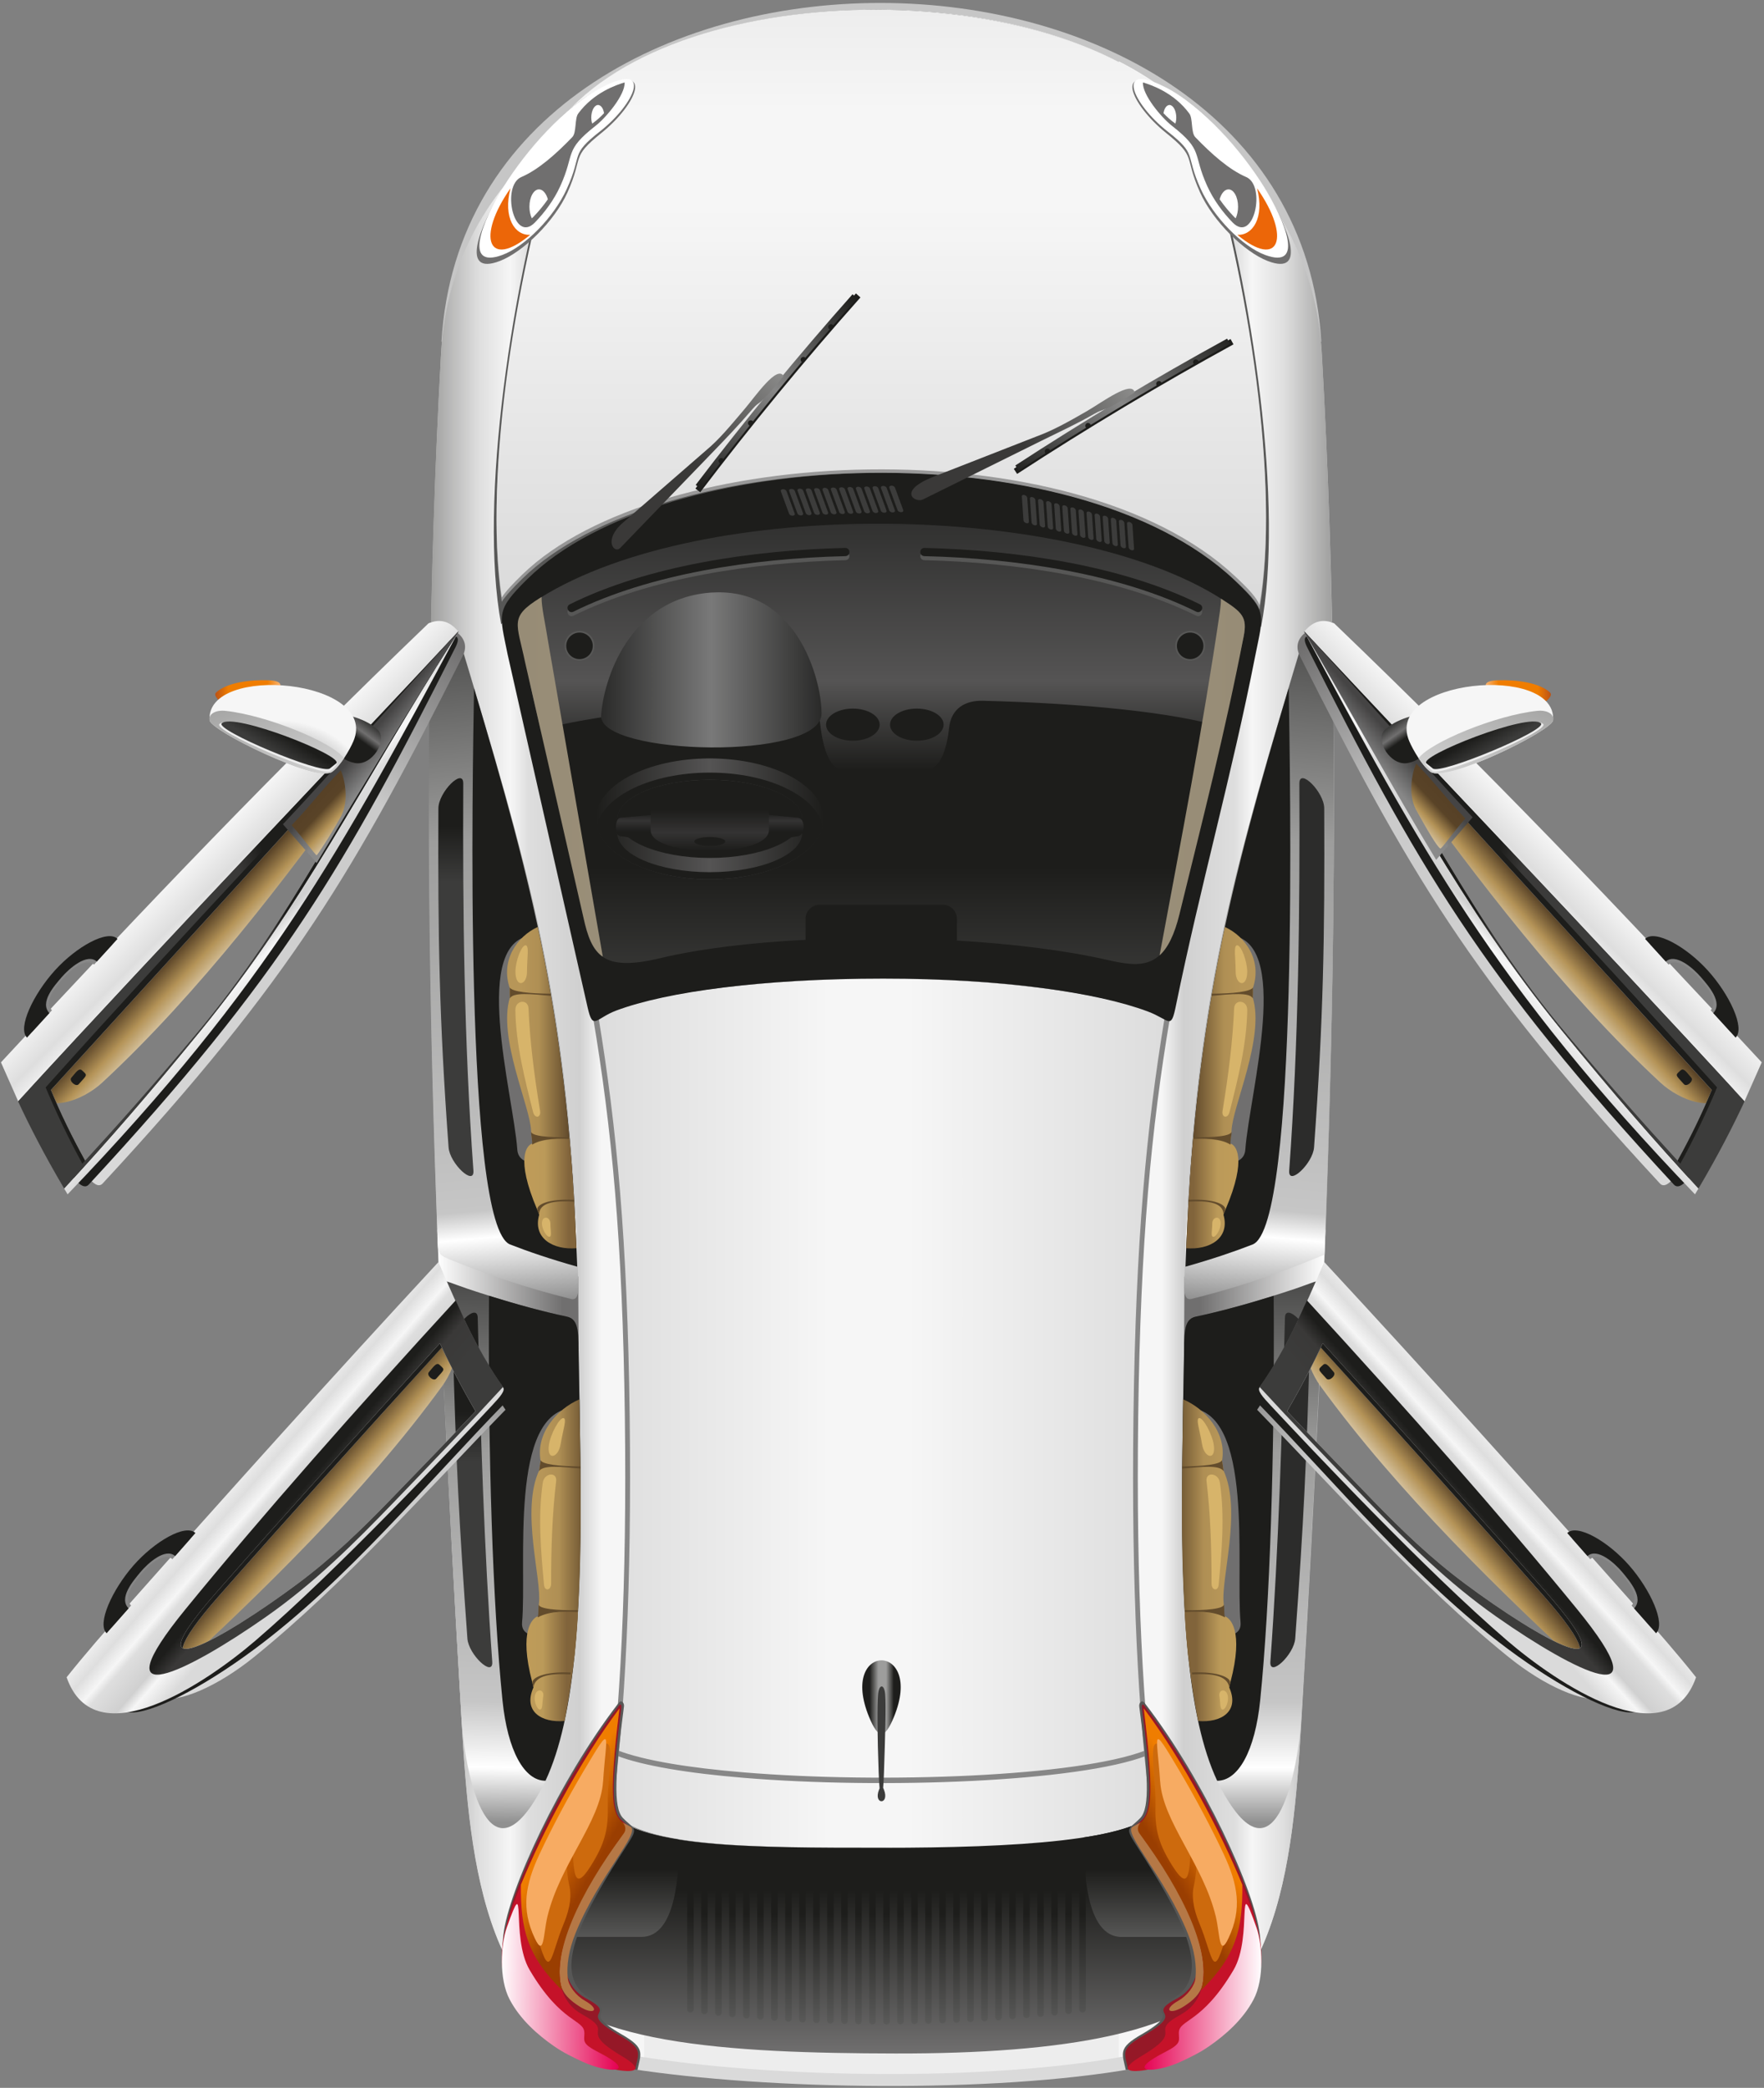 <svg xmlns="http://www.w3.org/2000/svg" width="557" height="659" viewBox="0 0 557 659" fill="none"><rect x="0" y="0" width="557" height="659" fill="#808080" stroke="none"/><path fill-rule="evenodd" clip-rule="evenodd" d="M139.402 107.82C147.933 -35.107 408.456 -34.293 417.219 107.82H139.402Z" fill="#C6C6C6"></path><path fill-rule="evenodd" clip-rule="evenodd" d="M399.417 605.686C396.206 629.156 386.934 647.815 357.884 652.931C313.792 660.691 242.83 659.776 198.739 652.931C169.732 648.426 160.475 629.388 157.249 605.686H399.432H399.417Z" fill="#DADADA"></path><path fill-rule="evenodd" clip-rule="evenodd" d="M417.352 111.642C421.508 183.65 421.958 255.673 420.331 327.681C418.703 399.689 414.997 471.712 410.841 543.72C408.196 589.57 403.764 639.895 355.429 648.964C312.704 656.986 243.936 656.041 201.196 648.964C152.92 640.971 148.4 588.712 145.784 543.72C137.399 399.689 131.324 255.673 139.274 111.642C140.872 82.606 154.46 59.848 174.776 43.368C208.666 -10.474 344.195 -9.98 380.541 42.424C401.54 58.976 415.637 82.054 417.352 111.656V111.642Z" fill="url(#paint0_linear_972_342)"></path><path fill-rule="evenodd" clip-rule="evenodd" d="M353.276 649.327C354.018 649.211 354.759 649.094 355.485 648.978C403.762 640.985 408.223 588.727 410.897 543.734C419.457 399.703 425.444 255.687 417.408 111.656C415.78 82.62 402.222 59.863 381.905 43.383C375.525 33.239 365.527 25.639 353.276 19.346V649.341V649.327Z" fill="url(#paint1_linear_972_342)"></path><path fill-rule="evenodd" clip-rule="evenodd" d="M203.404 649.327C202.663 649.211 201.922 649.094 201.195 648.978C152.918 640.985 148.457 588.421 145.783 543.429C137.223 399.398 131.236 255.382 139.272 111.351C140.9 82.315 154.459 59.557 174.775 43.078C181.155 32.934 191.153 24.723 203.404 18.431V649.341V649.327Z" fill="url(#paint2_linear_972_342)"></path><path fill-rule="evenodd" clip-rule="evenodd" d="M191.735 571.826C195.848 540.305 197.984 500.224 197.301 447.181C196.589 391.493 193.159 356.048 187.201 320.763C201.937 313.788 237.789 308.876 278.683 308.876C319.577 308.876 354.455 314.151 369.452 321.039C363.523 356.222 360.122 391.638 359.396 447.181C358.713 500.762 360.907 541.133 365.093 572.785C348.584 586.881 280.775 583.204 278.145 583.204C237.934 583.204 201.109 583.248 191.706 571.826H191.735Z" fill="#878787"></path><path fill-rule="evenodd" clip-rule="evenodd" d="M193.363 571.826C197.389 540.305 199.496 500.224 198.827 447.181C198.13 391.493 194.758 356.048 188.931 320.763C203.39 313.788 238.573 308.876 278.697 308.876C318.821 308.876 353.045 314.151 367.767 321.039C361.954 356.222 358.611 391.638 357.899 447.181C357.231 500.762 359.381 541.642 363.494 573.293C352.915 585.733 280.761 583.204 278.189 583.204C238.733 583.204 202.591 583.248 193.378 571.826H193.363Z" fill="url(#paint3_linear_972_342)"></path><path fill-rule="evenodd" clip-rule="evenodd" d="M167.61 620.814C178.728 645.519 231.175 648.048 282.722 648.15C335.285 648.252 377.953 641.785 389.07 620.698C381.266 602.024 373.084 589.715 365.266 571.055C359.09 581.054 320.055 583.219 278.871 583.219C237.686 583.219 200.032 583.263 191.662 571.07C183.64 589.831 175.632 602.067 167.61 620.829V620.814Z" fill="url(#paint4_linear_972_342)"></path><path fill-rule="evenodd" clip-rule="evenodd" d="M383.665 608.752C377.547 596.08 371.298 585.457 365.252 571.055C362.651 575.27 354.208 578.104 342.218 579.949C342.218 589.046 342.582 611.368 354.149 611.368H377.852C380.148 611.368 382.226 610.366 383.665 608.752ZM214.464 580.647C203.216 578.903 195.048 575.982 191.662 571.055C185.472 585.53 179.281 596.138 173.104 608.84C174.529 610.38 176.578 611.354 178.83 611.354H202.533C213.81 611.354 214.435 590.151 214.464 580.647Z" fill="url(#paint5_linear_972_342)"></path><path fill-rule="evenodd" clip-rule="evenodd" d="M176.838 39.328C198.913 10.438 248.672 1.152 288.07 3.404C326.537 5.628 363.319 18.707 379.784 42.424C380.205 42.743 380.612 43.078 381.019 43.412C396.016 92.401 405.404 160.892 398.196 197.877C352.172 159.482 195.382 165.165 158.237 197.005C151.145 158.93 161.245 88.724 176.853 39.328H176.838Z" fill="#575756"></path><path fill-rule="evenodd" clip-rule="evenodd" d="M166.609 182.691C209.116 140.692 339.37 135.388 389.725 183.069C400.421 193.198 398.968 193.721 396.308 207.236C389.129 243.843 378.811 280.639 371.356 317.203C369.699 325.341 369.54 321.926 362.419 319.252C346.404 313.265 316.583 308.876 278.886 308.876C241.189 308.876 210.555 312.974 194.555 318.976C188.073 321.417 187.245 325.457 185.545 317.988L160.287 206.568C157.715 193.634 156.378 192.791 166.594 182.691H166.609Z" fill="#1D1D1B"></path><path fill-rule="evenodd" clip-rule="evenodd" d="M158.44 189.972C152.569 150.56 162.988 84.626 178.509 36.277C219.301 -9.864 343.19 -7.597 379.521 41C394.533 89.494 404.197 154.425 397.716 192.369C396.684 189.841 394.315 187.283 389.825 183.069C339.063 135.388 207.763 140.692 164.907 182.691C161.753 185.786 159.689 188.01 158.425 189.972H158.44Z" fill="url(#paint6_linear_972_342)"></path><path fill-rule="evenodd" clip-rule="evenodd" d="M158.44 188.606C152.569 149.484 162.988 84.045 178.509 36.03C219.301 -9.776 343.19 -7.524 379.521 40.724C394.533 88.855 404.197 153.306 397.716 190.989C396.684 188.489 394.315 185.946 389.825 181.746C339.063 134.414 207.763 139.675 164.907 181.369C161.753 184.435 159.689 186.644 158.425 188.606H158.44Z" fill="url(#paint7_linear_972_342)"></path><path fill-rule="evenodd" clip-rule="evenodd" d="M189.96 27.79C206.76 19.608 201.18 32.905 189.902 41.973C180.035 49.908 184.424 49.094 179.192 60.735C175.094 69.832 165.226 79.511 157.873 82.359C145.026 87.329 151.508 71.358 158.425 60.241C165.313 49.196 177.172 34.01 189.96 27.79Z" fill="#706F6F"></path><path fill-rule="evenodd" clip-rule="evenodd" d="M190.121 27.528C206.339 19.274 200.57 32.745 189.496 41.435C179.803 49.036 184.105 48.324 178.96 59.645C174.935 68.509 165.808 77.839 158.586 80.484C145.972 85.106 152.38 69.57 159.124 58.758C165.896 47.888 178.161 33.603 190.107 27.528H190.121Z" fill="white"></path><path fill-rule="evenodd" clip-rule="evenodd" d="M197.214 26.017C194.67 26.802 187.535 29.127 182.565 35.855C181.417 37.41 182.1 41.828 180.705 43.281C175.633 48.557 170.023 53.556 164.617 55.881C158.252 58.613 162.176 77.113 168.904 70.224C172.029 67.013 174.95 63.075 176.941 58.686C181.649 48.324 177.987 47.597 188.102 39.677C191.386 37.105 197.432 29.926 197.228 26.031L197.214 26.017Z" fill="#706F6F"></path><path fill-rule="evenodd" clip-rule="evenodd" d="M173 62.929C172.492 61.098 171.46 59.819 170.254 59.776C168.553 59.717 167.173 62.173 167.173 65.24C167.173 66.635 167.464 67.928 167.929 68.916C168.074 68.786 168.219 68.655 168.365 68.51C169.992 66.838 171.576 64.949 172.986 62.914L173 62.929Z" fill="white"></path><path fill-rule="evenodd" clip-rule="evenodd" d="M161.187 59.427C150.302 74.991 154.182 85.164 167.407 74.119C162.597 74.381 158.775 68.742 161.187 59.427Z" fill="#EC6608"></path><path fill-rule="evenodd" clip-rule="evenodd" d="M190.731 35.724C190.527 34.416 189.932 33.399 189.132 33.181C188.013 32.876 186.952 34.315 186.734 36.393C186.633 37.337 186.734 38.253 186.981 38.994C187.083 38.936 187.185 38.863 187.301 38.791C188.493 37.919 189.655 36.887 190.716 35.739L190.731 35.724Z" fill="white"></path><path fill-rule="evenodd" clip-rule="evenodd" d="M368.158 27.79C351.358 19.608 356.939 32.905 368.216 41.974C378.083 49.908 373.694 49.094 378.926 60.735C383.024 69.832 392.892 79.511 400.245 82.359C413.092 87.329 406.61 71.358 399.693 60.241C392.805 49.196 380.946 34.01 368.158 27.79Z" fill="#706F6F"></path><path fill-rule="evenodd" clip-rule="evenodd" d="M367.983 27.528C351.765 19.274 357.534 32.745 368.608 41.436C378.301 49.036 374 48.324 379.144 59.645C383.169 68.51 392.296 77.839 399.518 80.484C412.133 85.106 405.724 69.57 398.981 58.758C392.209 47.888 379.943 33.603 367.998 27.528H367.983Z" fill="white"></path><path fill-rule="evenodd" clip-rule="evenodd" d="M360.905 26.017C363.448 26.802 370.584 29.127 375.554 35.855C376.702 37.41 376.019 41.828 377.414 43.282C382.486 48.557 388.095 53.556 393.502 55.881C399.867 58.613 395.928 77.113 389.214 70.225C386.09 67.013 383.169 63.075 381.178 58.686C376.469 48.324 380.132 47.598 370.017 39.677C366.733 37.105 360.687 29.926 360.891 26.032L360.905 26.017Z" fill="#706F6F"></path><path fill-rule="evenodd" clip-rule="evenodd" d="M385.103 62.929C385.611 61.098 386.643 59.819 387.849 59.776C389.549 59.717 390.93 62.173 390.93 65.24C390.93 66.635 390.639 67.928 390.174 68.916C390.029 68.786 389.884 68.655 389.738 68.51C388.111 66.838 386.527 64.949 385.117 62.915L385.103 62.929Z" fill="white"></path><path fill-rule="evenodd" clip-rule="evenodd" d="M396.932 59.427C407.817 74.991 403.936 85.164 390.712 74.119C395.522 74.381 399.344 68.742 396.932 59.427Z" fill="#EC6608"></path><path fill-rule="evenodd" clip-rule="evenodd" d="M367.387 35.724C367.59 34.416 368.186 33.399 368.985 33.181C370.104 32.876 371.165 34.315 371.383 36.393C371.485 37.337 371.383 38.253 371.136 38.994C371.034 38.936 370.933 38.863 370.831 38.791C369.639 37.919 368.477 36.887 367.401 35.739L367.387 35.724Z" fill="white"></path><path fill-rule="evenodd" clip-rule="evenodd" d="M372.461 288.4C379.597 259.306 386.848 231.127 392.705 200.827C393.867 194.84 392.342 193.299 385.744 189.1C337.671 158.392 222.138 156.532 170.533 188.736C160.738 194.854 163.18 196.526 165.81 209.154L184.208 289.591C186.868 301.726 190.443 306.739 208.448 302.438C221.15 299.415 237.208 297.497 254.356 296.639V290.042C254.356 287.571 256.376 285.566 258.832 285.566H297.692C300.162 285.566 302.168 287.586 302.168 290.042V296.872C319.752 297.904 336.348 299.953 349.602 302.976C360.646 305.49 368.116 306.071 372.447 288.4H372.461Z" fill="url(#paint8_linear_972_342)"></path><path fill-rule="evenodd" clip-rule="evenodd" d="M386.281 229.616C386.818 227 392.195 203.472 392.719 200.813C393.881 194.825 392.355 193.285 385.758 189.085C337.684 158.378 222.152 156.518 170.547 188.722C161.028 194.666 168.149 218.702 170.692 230.401C186.3 225.779 215.743 222.757 248.354 221.478C259.427 221.042 257.756 219.676 259.151 229.95C260.067 236.693 262.188 243.146 266.504 243.146H292.3C296.63 243.146 298.984 236.664 299.667 229.849C300.307 223.527 304.87 221.056 310.305 221.187C342.422 221.986 371.167 224.908 386.281 229.616ZM269.295 223.658C273.96 223.658 277.753 225.925 277.753 228.73C277.753 231.534 273.974 233.801 269.295 233.801C264.615 233.801 260.837 231.534 260.837 228.73C260.837 225.925 264.615 223.658 269.295 223.658ZM289.495 223.658C294.16 223.658 297.953 225.925 297.953 228.73C297.953 231.534 294.16 233.801 289.495 233.801C284.83 233.801 281.037 231.534 281.037 228.73C281.037 225.925 284.815 223.658 289.495 223.658Z" fill="url(#paint9_linear_972_342)"></path><path fill-rule="evenodd" clip-rule="evenodd" d="M224.984 187.022C251.535 185.452 259.412 214.284 259.412 225.227C259.412 240.268 189.046 238.466 189.816 225.881C190.484 214.953 198.434 188.591 224.999 187.007L224.984 187.022Z" fill="url(#paint10_linear_972_342)"></path><path fill-rule="evenodd" clip-rule="evenodd" d="M182.986 199.127C185.587 199.127 187.694 201.234 187.694 203.836C187.694 206.437 185.587 208.544 182.986 208.544C180.385 208.544 178.277 206.437 178.277 203.836C178.277 201.234 180.385 199.127 182.986 199.127Z" fill="#575756"></path><path fill-rule="evenodd" clip-rule="evenodd" d="M182.986 199.665C185.297 199.665 187.171 201.539 187.171 203.85C187.171 206.161 185.297 208.035 182.986 208.035C180.675 208.035 178.801 206.161 178.801 203.85C178.801 201.539 180.675 199.665 182.986 199.665Z" fill="#1D1D1B"></path><path fill-rule="evenodd" clip-rule="evenodd" d="M375.802 199.127C378.404 199.127 380.511 201.234 380.511 203.836C380.511 206.437 378.404 208.544 375.802 208.544C373.201 208.544 371.094 206.437 371.094 203.836C371.094 201.234 373.201 199.127 375.802 199.127Z" fill="#575756"></path><path fill-rule="evenodd" clip-rule="evenodd" d="M375.803 199.665C378.113 199.665 379.988 201.539 379.988 203.85C379.988 206.161 378.113 208.035 375.803 208.035C373.492 208.035 371.617 206.161 371.617 203.85C371.617 201.539 373.492 199.665 375.803 199.665Z" fill="#1D1D1B"></path><path fill-rule="evenodd" clip-rule="evenodd" d="M224.125 239.382C243.962 239.382 260.049 247.927 260.049 258.463C260.049 268.999 243.962 277.544 224.125 277.544C204.289 277.544 188.201 268.999 188.201 258.463C188.201 247.927 204.289 239.382 224.125 239.382ZM224.125 246.125C208.009 246.125 194.944 251.647 194.944 258.463C194.944 265.278 208.009 270.801 224.125 270.801C240.242 270.801 253.306 265.278 253.306 258.463C253.306 251.647 240.242 246.125 224.125 246.125Z" fill="url(#paint11_linear_972_342)"></path><path fill-rule="evenodd" clip-rule="evenodd" d="M259.787 260.701C257.694 270.176 242.522 277.544 224.11 277.544C205.697 277.544 190.525 270.176 188.433 260.701C190.525 251.226 205.697 243.858 224.11 243.858C242.522 243.858 257.694 251.211 259.787 260.701ZM252.811 260.701C253.131 259.974 253.291 259.218 253.291 258.463C253.291 251.647 240.226 246.125 224.11 246.125C207.993 246.125 194.929 251.647 194.929 258.463C194.929 259.233 195.088 259.974 195.408 260.701C195.088 261.427 194.929 262.183 194.929 262.953C194.929 269.769 207.993 275.291 224.11 275.291C240.226 275.291 253.291 269.769 253.291 262.953C253.291 262.183 253.131 261.442 252.811 260.701Z" fill="#1D1D1B"></path><path fill-rule="evenodd" clip-rule="evenodd" d="M195.814 263.941C214.387 266.499 231.826 267.168 252.026 263.941C254.293 263.578 254.351 258.361 252.026 258.114C227.437 255.585 220.403 255.876 195.814 258.114C194.172 258.259 193.94 263.68 195.814 263.941Z" fill="url(#paint12_linear_972_342)"></path><path fill-rule="evenodd" clip-rule="evenodd" d="M210.303 247.898H237.929C240.603 247.898 242.783 250.194 242.783 252.998V262.067C242.783 270.713 205.464 270.713 205.464 262.067V252.998C205.464 250.194 207.644 247.898 210.318 247.898H210.303Z" fill="url(#paint13_linear_972_342)"></path><path fill-rule="evenodd" clip-rule="evenodd" d="M224.126 264.188C226.815 264.188 229.009 264.813 229.009 265.598C229.009 266.383 226.829 267.008 224.126 267.008C221.423 267.008 219.243 266.383 219.243 265.598C219.243 264.813 221.423 264.188 224.126 264.188Z" fill="#1D1D1B"></path><path d="M291.923 174.218C290.252 174.189 290.063 176.776 291.952 176.82C321.089 177.517 353.657 182.386 377.737 194.346C379.263 195.102 380.425 192.776 378.885 192.021C354.412 179.872 321.525 174.931 291.923 174.218ZM266.883 174.218C268.555 174.189 268.744 176.776 266.854 176.82C237.717 177.517 205.15 182.386 181.069 194.346C179.544 195.102 178.381 192.776 179.921 192.021C204.394 179.872 237.281 174.931 266.883 174.218Z" fill="#575756"></path><path d="M291.923 172.939C290.252 172.91 290.063 175.497 291.952 175.541C321.089 176.238 353.657 181.121 377.737 193.067C379.263 193.823 380.425 191.497 378.885 190.742C354.412 178.593 321.525 173.637 291.923 172.939ZM266.883 172.939C268.555 172.91 268.744 175.497 266.854 175.541C237.717 176.238 205.15 181.121 181.069 193.067C179.544 193.823 178.381 191.497 179.921 190.742C204.394 178.593 237.281 173.652 266.883 172.939Z" fill="#1D1D1B"></path><path fill-rule="evenodd" clip-rule="evenodd" d="M372.459 288.4C379.595 259.306 386.846 231.127 392.703 200.827C393.866 194.84 392.34 193.299 385.742 189.1L385.524 188.969C385.539 190.117 385.422 191.425 385.204 192.98C379.726 230.299 372.939 265.002 366.283 300.839L366.152 301.551C368.725 299.212 370.817 295.143 372.459 288.429V288.4ZM171.011 188.431C170.851 188.533 170.691 188.62 170.546 188.707C160.751 194.825 163.192 196.497 165.823 209.125L184.221 289.562C185.514 295.477 187.04 299.706 190.339 301.973L173.191 203.182C172.057 196.017 170.967 191.715 171.011 188.417V188.431Z" fill="url(#paint14_linear_972_342)"></path><path fill-rule="evenodd" clip-rule="evenodd" d="M139.054 413.277C138.705 404.906 138.385 396.55 138.08 388.179L182.564 402.93L182.709 425.949L139.068 413.277H139.054Z" fill="url(#paint15_linear_972_342)"></path><path fill-rule="evenodd" clip-rule="evenodd" d="M248.353 155.065L250.925 162.055C251.274 162.985 249.501 163.043 249.152 162.113L246.58 155.123C246.246 154.207 248.004 154.149 248.353 155.065ZM282.606 153.946L285.178 160.936C285.527 161.866 283.754 161.924 283.405 160.994L280.833 154.004C280.499 153.088 282.257 153.03 282.606 153.946ZM279.976 154.033C279.641 153.117 277.868 153.175 278.203 154.091L280.775 161.081C281.124 162.011 282.882 161.953 282.548 161.023L279.976 154.033ZM277.331 154.12L279.903 161.11C280.252 162.04 278.479 162.098 278.13 161.168L275.558 154.178C275.224 153.263 276.982 153.205 277.331 154.12ZM274.7 154.207C274.366 153.292 272.593 153.335 272.927 154.265L275.5 161.256C275.848 162.186 277.607 162.127 277.273 161.197L274.7 154.207ZM272.07 154.294L274.642 161.285C274.991 162.215 273.218 162.273 272.869 161.343L270.297 154.353C269.963 153.437 271.721 153.379 272.07 154.294ZM269.425 154.367C269.091 153.452 267.318 153.495 267.652 154.425L270.224 161.415C270.573 162.345 272.332 162.287 271.997 161.357L269.425 154.367ZM266.795 154.454L269.367 161.444C269.716 162.375 267.943 162.433 267.594 161.503L265.022 154.512C264.688 153.597 266.446 153.539 266.795 154.454ZM264.164 154.542C263.83 153.626 262.057 153.684 262.391 154.6L264.964 161.59C265.312 162.52 267.071 162.462 266.737 161.532L264.164 154.542ZM261.519 154.629L264.092 161.619C264.44 162.549 262.668 162.607 262.319 161.677L259.746 154.687C259.412 153.771 261.171 153.713 261.519 154.629ZM258.889 154.716C258.555 153.8 256.782 153.844 257.116 154.774L259.688 161.764C260.037 162.694 261.796 162.636 261.461 161.706L258.889 154.716ZM256.259 154.803L258.831 161.793C259.18 162.723 257.407 162.781 257.058 161.851L254.486 154.861C254.152 153.946 255.91 153.888 256.259 154.803ZM253.628 154.89C253.294 153.975 251.521 154.018 251.855 154.948L254.428 161.939C254.776 162.869 256.535 162.81 256.201 161.88L253.628 154.89ZM250.983 154.978C250.649 154.062 248.876 154.12 249.21 155.036L251.783 162.026C252.132 162.956 253.89 162.898 253.556 161.968L250.983 154.978Z" fill="#3C3C3B"></path><path fill-rule="evenodd" clip-rule="evenodd" d="M324.371 157.186L324.88 164.612C324.953 165.601 323.238 165.165 323.165 164.176L322.657 156.75C322.584 155.777 324.299 156.213 324.371 157.186ZM357.578 165.717L358.087 173.143C358.159 174.131 356.444 173.695 356.372 172.707L355.863 165.281C355.79 164.307 357.505 164.743 357.578 165.717ZM355.02 165.063L355.529 172.489C355.602 173.477 353.887 173.041 353.814 172.053L353.305 164.627C353.233 163.653 354.948 164.089 355.02 165.063ZM352.463 164.409L352.971 171.835C353.044 172.823 351.329 172.387 351.256 171.399L350.748 163.973C350.675 162.999 352.39 163.435 352.463 164.409ZM349.905 163.755L350.413 171.181C350.486 172.169 348.771 171.733 348.699 170.745L348.19 163.319C348.117 162.345 349.832 162.781 349.905 163.755ZM347.362 163.086L347.87 170.513C347.943 171.501 346.228 171.065 346.155 170.077L345.647 162.65C345.574 161.677 347.289 162.113 347.362 163.086ZM344.804 162.432L345.313 169.859C345.385 170.847 343.67 170.411 343.598 169.423L343.089 161.997C343.016 161.023 344.731 161.459 344.804 162.432ZM342.246 161.779L342.755 169.205C342.828 170.193 341.113 169.757 341.04 168.769L340.531 161.343C340.459 160.369 342.174 160.805 342.246 161.779ZM339.703 161.125L340.212 168.551C340.284 169.539 338.57 169.103 338.497 168.115L337.988 160.689C337.916 159.715 339.63 160.151 339.703 161.125ZM337.145 160.471L337.654 167.897C337.727 168.885 336.012 168.449 335.939 167.461L335.431 160.035C335.358 159.061 337.073 159.497 337.145 160.471ZM334.588 159.817L335.096 167.243C335.169 168.231 333.454 167.795 333.381 166.807L332.873 159.381C332.8 158.407 334.515 158.843 334.588 159.817ZM332.03 159.163L332.539 166.589C332.611 167.577 330.896 167.141 330.824 166.153L330.315 158.727C330.242 157.753 331.957 158.189 332.03 159.163ZM329.487 158.509L329.995 165.935C330.068 166.923 328.353 166.487 328.281 165.499L327.772 158.073C327.699 157.099 329.414 157.535 329.487 158.509ZM326.929 157.855L327.438 165.281C327.51 166.269 325.796 165.833 325.723 164.845L325.214 157.419C325.142 156.445 326.856 156.881 326.929 157.855Z" fill="#3C3C3B"></path><path fill-rule="evenodd" clip-rule="evenodd" d="M417.526 413.277C417.874 404.906 418.194 396.55 418.499 388.179L374.015 402.93L373.87 425.949L417.511 413.277H417.526Z" fill="url(#paint16_linear_972_342)"></path><path d="M219.58 154.207C235.74 132.99 252.554 112.528 270.269 92.604L271.693 93.883C254.095 113.676 237.164 134.269 221.106 155.37L219.58 154.207Z" fill="#1D1D1B"></path><path d="M219.681 153.045C235.463 132.321 251.899 112.339 269.193 92.88L270.588 94.13C268.074 96.964 265.574 99.812 263.074 102.675C263.045 102.632 263.016 102.602 262.973 102.559C262.624 102.225 262.072 102.239 261.737 102.602C261.403 102.951 261.432 103.504 261.781 103.838C261.839 103.896 261.897 103.939 261.955 103.969C259.383 106.933 256.84 109.912 254.297 112.906H254.282C253.934 112.557 253.381 112.572 253.047 112.935C252.713 113.284 252.727 113.836 253.091 114.17C253.12 114.199 253.149 114.228 253.178 114.243C247.961 120.434 242.816 126.683 237.744 133.004C237.715 132.975 237.686 132.932 237.657 132.903C237.308 132.568 236.756 132.583 236.422 132.946C236.088 133.295 236.102 133.847 236.466 134.181C236.538 134.24 236.611 134.298 236.698 134.341C233.908 137.829 231.132 141.346 228.386 144.863C228.371 144.848 228.357 144.834 228.342 144.805C227.993 144.47 227.441 144.499 227.107 144.848C226.772 145.197 226.802 145.749 227.15 146.084C227.208 146.142 227.267 146.185 227.339 146.214C225.276 148.874 223.227 151.548 221.192 154.222L219.71 153.088L219.681 153.045Z" fill="url(#paint17_linear_972_342)"></path><path fill-rule="evenodd" clip-rule="evenodd" d="M195.818 172.983L224.709 143.075C229.025 138.614 233.239 134.225 237.497 129.241C240.404 125.855 238.631 129.546 247.438 118.705C245.374 115.115 238.616 124.983 235.085 129.139C230.58 134.443 227.15 138.658 223.023 142.087L196.661 165.005C190.369 170.469 193.973 174.901 195.833 172.969L195.818 172.983Z" fill="url(#paint18_linear_972_342)"></path><path d="M320.115 147.973C342.466 133.426 365.195 119.809 388.563 107.006L389.479 108.692C366.256 121.422 343.382 135.111 321.162 149.586L320.115 147.973Z" fill="#1D1D1B"></path><path d="M320.608 146.912C342.436 132.699 364.627 119.402 387.472 106.889L388.373 108.532C385.045 110.348 381.732 112.194 378.433 114.054C378.433 114.01 378.404 113.952 378.375 113.909C378.157 113.487 377.634 113.313 377.198 113.531C376.776 113.749 376.602 114.272 376.82 114.708C376.849 114.781 376.892 114.839 376.951 114.897C373.535 116.83 370.135 118.777 366.734 120.753C366.516 120.303 365.993 120.143 365.557 120.361C365.136 120.579 364.961 121.102 365.179 121.538C365.194 121.567 365.223 121.611 365.237 121.64C358.247 125.709 351.286 129.88 344.398 134.109C344.398 134.065 344.369 134.022 344.34 133.978C344.122 133.556 343.599 133.382 343.163 133.6C342.741 133.818 342.567 134.341 342.785 134.777C342.828 134.864 342.887 134.937 342.945 134.995C339.137 137.349 335.344 139.718 331.566 142.116C331.566 142.087 331.551 142.073 331.537 142.058C331.319 141.637 330.796 141.462 330.36 141.68C329.938 141.898 329.764 142.421 329.982 142.857C330.025 142.93 330.069 142.988 330.113 143.046C327.279 144.863 324.445 146.679 321.626 148.51L320.608 146.941V146.912Z" fill="url(#paint19_linear_972_342)"></path><path fill-rule="evenodd" clip-rule="evenodd" d="M291.428 157.651L328.689 139.195C334.255 136.434 339.705 133.963 345.387 130.708C349.252 128.499 347.567 130.679 358.277 123.892C357.536 119.823 347.857 127.075 343.134 129.807C337.103 133.28 332.453 135.867 327.41 137.713L294.872 150.429C283.014 155.065 289.016 158.843 291.413 157.651H291.428Z" fill="url(#paint20_linear_972_342)"></path><path d="M195.02 552.468C199.147 554.067 204.8 555.447 211.558 556.61C218.315 557.773 226.192 558.703 234.751 559.415C278.726 563.062 340.46 560.752 361.75 552.468L362.113 554.125C340.693 562.452 278.755 564.792 234.679 561.13C226.119 560.417 218.213 559.487 211.398 558.31C204.582 557.148 198.856 555.753 194.671 554.125L195.02 552.468Z" fill="#878787"></path><path fill-rule="evenodd" clip-rule="evenodd" d="M185.675 630.406C196.749 636.291 181.955 633.85 196.4 642.177C203.739 646.406 202.46 647.975 201.283 653.323C193.697 652.974 181.083 643.63 176.128 639.445C167.292 633.21 157.09 627.107 158.95 610.671C160.505 596.807 176.723 561.595 195.165 537.732C196.153 536.177 197.171 537.485 197.025 538.59C194.308 559.371 193.494 570.532 196.72 573.845C200.28 577.508 201.734 576.578 198.159 582.114C184.295 603.55 173.599 622.631 185.69 630.377L185.675 630.406Z" fill="#575756"></path><path fill-rule="evenodd" clip-rule="evenodd" d="M184.906 630.667C195.98 636.553 181.186 634.112 195.631 642.453C202.97 646.682 201.749 647.714 200.572 653.062C194.686 652.059 180.939 643.674 175.358 639.736C166.508 633.501 157.483 624.229 159.968 607.88C161.785 595.949 176.579 562.772 195.02 538.91C196.009 537.355 196.328 538.081 196.183 539.2C193.466 559.982 192.724 570.823 195.936 574.136C199.496 577.798 199.918 575.43 196.096 580.821C180.561 602.678 171.74 623.198 184.906 630.682V630.667Z" fill="#951827"></path><path fill-rule="evenodd" clip-rule="evenodd" d="M179.283 624.36C178.876 620.495 179.486 615.757 181.739 610.162C188.99 592.186 202.462 578.365 199.061 576.563C198.669 576.331 196.62 575.226 196.228 575.066C197.492 575.778 195.922 580.036 195.356 580.792C183.018 597.359 175.126 614.522 176.928 625.755C177.524 629.447 180.358 631.597 182.829 633.211C187.45 636.233 189.819 634.388 184.616 631.452C181.811 629.868 179.515 626.787 179.268 624.36H179.283Z" fill="#B57846"></path><path fill-rule="evenodd" clip-rule="evenodd" d="M183.831 635.812C194.904 641.886 181.811 640.331 196.256 648.92C210.701 657.508 185.633 653.41 174.268 645.141C165.418 638.704 156.393 629.156 158.878 612.298C160.695 599.989 177.16 563.803 195.602 539.2C193.669 554.866 193.131 563.397 193.509 568.294C194.497 580.676 201.168 572.014 191.635 585.98C177.029 607.357 170.708 628.603 183.816 635.797L183.831 635.812Z" fill="#C51229"></path><path fill-rule="evenodd" clip-rule="evenodd" d="M164.503 594.845C171.203 578.51 182.93 556.13 195.602 539.229C191.882 569.427 193.67 572.668 196.649 575.313C197.041 575.662 198.102 577.159 196.925 578.743C183.076 597.46 173.818 616.73 177.524 628.24C166.465 617.428 164.329 608.897 164.489 594.859L164.503 594.845Z" fill="url(#paint21_linear_972_342)"></path><path fill-rule="evenodd" clip-rule="evenodd" d="M168.991 608.679C165.954 597.184 168.846 590.078 173.147 580.952C182.71 560.679 176.81 582.39 179.803 595.368C180.341 597.722 180.37 601.5 177.958 607.284C173.569 617.82 173.86 627.092 168.977 608.679H168.991ZM185.82 557.162C179.527 567.509 180.443 576.868 180.922 586.038C181.344 594.118 182.521 595.746 187.375 587.593C191.182 581.199 192.083 576.897 191.909 569.718C191.647 559.182 196.239 540.072 185.834 557.162H185.82Z" fill="#CD6A0D"></path><path fill-rule="evenodd" clip-rule="evenodd" d="M190.427 562.35C191.386 547.382 193.755 543.08 184.266 559.037C179.528 567.001 174.209 576.97 170.314 585.312C165.882 594.83 164.472 602.445 168.847 611.761C171.826 618.097 171.535 610.467 172.843 604.974C176.81 588.392 189.599 575.052 190.413 562.336L190.427 562.35Z" fill="#F7AB62"></path><path fill-rule="evenodd" clip-rule="evenodd" d="M184.528 641.639C184.542 644.255 183.554 644.982 188.989 647.757C202.156 654.471 192.085 654.559 183.888 650.722C180.793 649.269 178.017 647.975 174.951 645.854C169.792 642.279 164.284 637.439 160.956 631.161C157.41 624.476 158.195 613.563 159.997 608.462C166.668 589.584 161.029 611.223 167.234 621.773C177.276 638.82 184.484 637.309 184.513 641.625L184.528 641.639Z" fill="url(#paint22_linear_972_342)"></path><path fill-rule="evenodd" clip-rule="evenodd" d="M371.08 630.406C360.006 636.292 374.8 633.85 360.355 642.177C353.016 646.406 354.295 647.976 355.472 653.323C363.058 652.975 375.672 643.63 380.628 639.445C389.463 633.211 399.665 627.107 397.805 610.671C396.25 596.807 380.032 561.595 361.59 537.733C360.602 536.178 359.585 537.486 359.73 538.59C362.448 559.371 363.261 570.532 360.035 573.846C356.475 577.508 355.022 576.578 358.596 582.115C372.46 603.55 383.156 622.631 371.065 630.377L371.08 630.406Z" fill="#575756"></path><path fill-rule="evenodd" clip-rule="evenodd" d="M371.85 630.667C360.776 636.553 375.57 634.112 361.125 642.453C353.786 646.682 355.007 647.714 356.184 653.062C362.07 652.059 375.817 643.674 381.398 639.736C390.233 633.501 399.273 624.229 396.787 607.88C394.971 595.949 380.177 562.772 361.735 538.91C360.747 537.355 360.427 538.081 360.573 539.2C363.29 559.982 364.031 570.823 360.82 574.136C357.259 577.798 356.838 575.43 360.66 580.821C376.195 602.678 385.016 623.198 371.85 630.682V630.667Z" fill="#951827"></path><path fill-rule="evenodd" clip-rule="evenodd" d="M377.473 624.36C377.88 620.495 377.27 615.757 375.017 610.162C367.766 592.185 354.294 578.365 357.695 576.563C358.087 576.331 360.136 575.226 360.529 575.066C359.264 575.778 360.834 580.036 361.401 580.792C373.739 597.359 381.63 614.522 379.828 625.755C379.232 629.447 376.398 631.597 373.928 633.21C369.306 636.233 366.937 634.388 372.14 631.452C374.945 629.868 377.241 626.787 377.488 624.36H377.473Z" fill="#B57846"></path><path fill-rule="evenodd" clip-rule="evenodd" d="M372.926 635.812C361.852 641.886 374.946 640.331 360.501 648.92C346.055 657.509 371.124 653.41 382.488 645.142C391.324 638.704 400.363 629.156 397.878 612.298C396.061 599.989 379.596 563.804 361.154 539.2C363.087 554.866 363.639 563.397 363.247 568.294C362.273 580.676 355.589 572.014 365.122 585.98C379.727 607.357 386.048 628.604 372.94 635.797L372.926 635.812Z" fill="#C51229"></path><path fill-rule="evenodd" clip-rule="evenodd" d="M392.254 594.845C385.554 578.51 373.827 556.13 361.154 539.229C364.875 569.428 363.087 572.668 360.108 575.313C359.716 575.662 358.655 577.159 359.832 578.743C373.681 597.461 382.938 616.731 379.233 628.24C390.292 617.428 392.428 608.898 392.268 594.859L392.254 594.845Z" fill="url(#paint23_linear_972_342)"></path><path fill-rule="evenodd" clip-rule="evenodd" d="M387.763 608.68C390.8 597.185 387.923 590.078 383.607 580.952C374.045 560.679 379.945 582.391 376.951 595.368C376.413 597.722 376.384 601.501 378.797 607.285C383.186 617.821 382.895 627.092 387.763 608.68ZM370.935 557.162C377.227 567.509 376.312 576.868 375.832 586.038C375.411 594.118 374.234 595.746 369.38 587.593C365.572 581.199 364.671 576.897 364.846 569.718C365.107 559.182 360.515 540.072 370.92 557.162H370.935Z" fill="#CD6A0D"></path><path fill-rule="evenodd" clip-rule="evenodd" d="M366.326 562.35C365.367 547.382 362.998 543.08 372.488 559.037C377.226 567.001 382.545 576.97 386.439 585.311C390.872 594.83 392.281 602.445 387.907 611.76C384.928 618.097 385.218 610.467 383.911 604.974C379.943 588.392 367.155 575.052 366.341 562.336L366.326 562.35Z" fill="#F7AB62"></path><path fill-rule="evenodd" clip-rule="evenodd" d="M372.228 641.639C372.214 644.255 373.202 644.982 367.767 647.757C354.601 654.471 364.672 654.559 372.868 650.722C375.963 649.269 378.739 647.975 381.805 645.854C386.964 642.279 392.472 637.439 395.8 631.161C399.346 624.477 398.561 613.563 396.759 608.462C390.089 589.584 395.727 611.223 389.507 621.773C379.466 638.82 372.257 637.309 372.228 641.625V641.639Z" fill="url(#paint24_linear_972_342)"></path><path fill-rule="evenodd" clip-rule="evenodd" d="M138.111 389.72C135.699 324.731 134.638 261.5 135.975 196.395L144.389 199.519C166.551 273.213 180.328 316.709 182.624 405.415C182.711 408.83 182.101 410.428 180.357 410.007C165.098 406.258 152.774 401.811 143.909 398.294C137.864 395.896 138.344 396.216 138.097 389.734L138.111 389.72Z" fill="url(#paint25_linear_972_342)"></path><path fill-rule="evenodd" clip-rule="evenodd" d="M149.678 217.234C168.09 278.939 179.687 323.016 182.259 399.805C174.005 397.48 166.87 395.068 161.071 392.801C146.335 387.017 149.271 243.582 149.678 217.234Z" fill="#1D1D1B"></path><path fill-rule="evenodd" clip-rule="evenodd" d="M168.847 295.186C148.066 295.811 162.104 345.352 163.339 362.835C163.79 369.127 173.672 367.456 179.863 364.419C176.186 341.341 172.524 318.264 168.847 295.201V295.186Z" fill="#706F6F"></path><path fill-rule="evenodd" clip-rule="evenodd" d="M169.79 292.585C175.08 317.276 178.859 342.853 180.937 373.618C173.235 372.136 167.974 365.175 167.698 356.906C167.451 349.291 157.147 327.623 160.984 314.892C160.94 313.861 160.94 312.829 160.94 311.826C158.005 303.136 163.265 295.579 169.79 292.585Z" fill="url(#paint26_linear_972_342)"></path><path fill-rule="evenodd" clip-rule="evenodd" d="M179.805 358.998C180.793 369.956 181.534 381.538 182.043 393.978C174.762 394.588 168.135 390.912 170.257 383.398C170.024 382.831 169.821 382.279 169.603 381.742C162.613 365.349 166.464 361.411 168.033 360.96C171.361 359.972 172.96 359.623 179.79 359.013L179.805 358.998Z" fill="url(#paint27_linear_972_342)"></path><path fill-rule="evenodd" clip-rule="evenodd" d="M173.889 313.643L174.005 314.326C167.669 313.744 162.03 313.148 160.998 315.11C160.955 313.948 160.94 312.8 160.955 311.681C161.638 313.018 167.378 313.628 173.889 313.643Z" fill="#634C2C"></path><path fill-rule="evenodd" clip-rule="evenodd" d="M181.256 378.675L181.299 379.285C174.978 378.879 170.284 379.591 170.225 383.34C170.037 382.875 169.862 382.41 169.688 381.974C169.194 380.361 172.827 378.312 181.256 378.69V378.675Z" fill="#634C2C"></path><path fill-rule="evenodd" clip-rule="evenodd" d="M167.7 357.123C167.7 358.591 173.207 359.085 179.732 358.911V359.521C176.826 359.376 171.551 359.1 168.034 361.294C168.136 359.667 167.67 358.402 167.7 357.123Z" fill="#634C2C"></path><path fill-rule="evenodd" clip-rule="evenodd" d="M162.743 318.743C162.699 315.648 166.769 315.226 166.885 318.322C167.306 328.524 168.672 339.278 170.518 350.613C170.881 352.822 168.876 353.171 168.324 351.005C165.679 340.527 162.888 329.628 162.729 318.758L162.743 318.743Z" fill="#D7B46A"></path><path fill-rule="evenodd" clip-rule="evenodd" d="M173.772 386.174C173.772 388.397 174.353 390.374 173.423 390.374C172.493 390.374 171.112 387.83 171.112 386.174C171.112 383.514 173.772 383.965 173.772 386.174Z" fill="#D7B46A"></path><path fill-rule="evenodd" clip-rule="evenodd" d="M166.404 306.681C166.404 302.293 167.189 298.369 165.925 298.369C164.646 298.369 162.757 303.397 162.757 306.681C162.757 311.928 166.419 311.07 166.404 306.681Z" fill="#D7B46A"></path><path fill-rule="evenodd" clip-rule="evenodd" d="M418.223 396.012C420.795 328.8 421.972 263.593 420.592 196.38L412.177 199.505C390.015 273.199 376.239 316.694 373.928 405.4C373.841 408.815 374.451 410.414 376.195 409.992C394.971 405.371 409.314 399.703 418.208 396.012H418.223Z" fill="url(#paint28_linear_972_342)"></path><path fill-rule="evenodd" clip-rule="evenodd" d="M406.902 217.234C388.49 278.939 376.893 323.016 374.335 399.805C382.589 397.48 389.725 395.067 395.523 392.8C410.259 387.017 407.324 243.582 406.917 217.234H406.902Z" fill="#1D1D1B"></path><path fill-rule="evenodd" clip-rule="evenodd" d="M387.72 295.186C408.501 295.811 394.463 345.352 393.227 362.835C392.791 369.127 382.895 367.456 376.704 364.419C380.381 341.341 384.043 318.264 387.72 295.201V295.186Z" fill="#706F6F"></path><path fill-rule="evenodd" clip-rule="evenodd" d="M386.776 292.585C381.486 317.275 377.708 342.852 375.63 373.618C383.332 372.135 388.593 365.174 388.869 356.905C389.116 349.29 399.419 327.622 395.583 314.892C395.627 313.86 395.641 312.828 395.627 311.826C398.562 303.135 393.301 295.578 386.776 292.585Z" fill="url(#paint29_linear_972_342)"></path><path fill-rule="evenodd" clip-rule="evenodd" d="M376.778 358.998C375.79 369.955 375.049 381.538 374.54 393.978C381.821 394.588 388.448 390.911 386.326 383.398C386.558 382.831 386.762 382.279 386.98 381.741C393.97 365.349 390.119 361.41 388.549 360.96C385.221 359.972 383.623 359.623 376.793 359.013L376.778 358.998Z" fill="url(#paint30_linear_972_342)"></path><path fill-rule="evenodd" clip-rule="evenodd" d="M382.692 313.642L382.576 314.325C388.912 313.744 394.551 313.148 395.583 315.11C395.626 313.947 395.641 312.799 395.626 311.68C394.943 313.017 389.203 313.628 382.692 313.642Z" fill="#634C2C"></path><path fill-rule="evenodd" clip-rule="evenodd" d="M375.309 378.675L375.266 379.285C381.587 378.878 386.281 379.59 386.339 383.34C386.528 382.875 386.703 382.409 386.877 381.974C387.371 380.36 383.738 378.311 375.309 378.689V378.675Z" fill="#634C2C"></path><path fill-rule="evenodd" clip-rule="evenodd" d="M388.882 357.123C388.882 358.591 383.375 359.085 376.85 358.911V359.521C379.756 359.376 385.031 359.1 388.548 361.294C388.446 359.666 388.912 358.402 388.882 357.123Z" fill="#634C2C"></path><path fill-rule="evenodd" clip-rule="evenodd" d="M393.823 318.743C393.867 315.648 389.812 315.226 389.682 318.322C389.26 328.523 387.894 339.277 386.049 350.613C385.685 352.821 387.691 353.17 388.243 351.005C390.888 340.527 393.678 329.628 393.838 318.757L393.823 318.743Z" fill="#D7B46A"></path><path fill-rule="evenodd" clip-rule="evenodd" d="M382.793 386.174C382.793 388.397 382.211 390.374 383.141 390.374C384.072 390.374 385.452 387.83 385.452 386.174C385.452 383.514 382.793 383.965 382.793 386.174Z" fill="#D7B46A"></path><path fill-rule="evenodd" clip-rule="evenodd" d="M390.175 306.681C390.175 302.292 389.391 298.369 390.655 298.369C391.934 298.369 393.823 303.397 393.823 306.681C393.823 311.927 390.161 311.07 390.175 306.681Z" fill="#D7B46A"></path><path d="M138.428 255.135C138.443 250.02 146.29 242.172 146.276 247.287C146.101 288.036 146.537 328.814 149.487 369.462C149.851 374.577 142.003 367.253 141.64 362.137C138.675 321.301 138.254 296.058 138.428 255.12V255.135Z" fill="url(#paint31_linear_972_342)"></path><path fill-rule="evenodd" clip-rule="evenodd" d="M145.783 543.415C143.181 499.73 140.827 456.031 139.025 412.347C138.589 401.941 137.964 403.526 147.527 406.737C158.019 410.269 169.601 413.596 179.004 415.558C183.058 416.401 182.593 421.182 182.739 429.117C183.8 484.907 185.02 538.633 170.88 564.777C153.223 597.403 146.524 555.956 145.783 543.4V543.415Z" fill="url(#paint32_linear_972_342)"></path><path fill-rule="evenodd" clip-rule="evenodd" d="M154.401 408.99C162.888 411.649 171.622 414.032 179.004 415.573C183.059 416.416 182.594 421.197 182.739 429.132C183.567 472.947 184.497 515.483 178.016 544.388C176.519 551.059 174.63 557.002 172.247 562.074C165.576 562.074 160.272 552.657 158.659 536.628C155.578 506.183 154.081 459.737 154.401 408.99Z" fill="#1D1D1B"></path><path fill-rule="evenodd" clip-rule="evenodd" d="M181.302 444.391C160.419 445.016 166.45 494.557 164.851 512.039C164.27 518.332 174.442 516.646 181.113 513.623C181.171 490.546 181.229 467.468 181.287 444.405L181.302 444.391Z" fill="#706F6F"></path><path fill-rule="evenodd" clip-rule="evenodd" d="M182.973 441.688C183.293 466.16 184.223 493.888 181.389 522.837C173.934 521.354 169.109 514.393 170.17 506.124C171.143 498.509 164.357 476.842 170.242 464.111C170.373 463.079 170.519 462.048 170.693 461.045C169.152 452.354 175.954 444.681 182.958 441.688H182.973Z" fill="url(#paint33_linear_972_342)"></path><path fill-rule="evenodd" clip-rule="evenodd" d="M182.508 508.203C182.101 519.204 180.531 531.527 178.279 543.211C170.911 543.822 165.098 540.13 168.44 532.617C168.31 532.05 168.179 531.498 168.063 530.96C163.717 514.568 168.222 510.63 169.85 510.165C173.338 509.176 175.561 508.813 182.493 508.203H182.508Z" fill="url(#paint34_linear_972_342)"></path><path fill-rule="evenodd" clip-rule="evenodd" d="M183.278 462.847V463.53C177.043 462.949 171.594 462.353 170.228 464.315C170.373 463.152 170.533 462.004 170.736 460.885C171.201 462.222 176.767 462.832 183.278 462.847Z" fill="#634C2C"></path><path fill-rule="evenodd" clip-rule="evenodd" d="M180.213 527.894L180.155 528.504C173.906 528.097 169.081 528.809 168.427 532.544C168.311 532.079 168.209 531.614 168.107 531.178C167.875 529.565 171.842 527.516 180.213 527.894Z" fill="#634C2C"></path><path fill-rule="evenodd" clip-rule="evenodd" d="M170.125 506.342C169.907 507.81 175.953 508.377 182.507 508.203L182.478 508.813C179.6 508.668 173.657 508.304 169.791 510.513C170.154 508.886 169.893 507.621 170.125 506.342Z" fill="#634C2C"></path><path fill-rule="evenodd" clip-rule="evenodd" d="M171.392 467.947C171.842 464.852 175.984 464.431 175.606 467.526C174.385 477.728 174.007 488.482 174.022 499.817C174.022 502.026 171.973 502.375 171.769 500.209C170.825 489.732 169.793 478.832 171.392 467.962V467.947Z" fill="#D7B46A"></path><path fill-rule="evenodd" clip-rule="evenodd" d="M171.52 535.393C171.156 537.602 171.418 539.593 170.488 539.593C169.558 539.593 168.584 537.049 168.86 535.393C169.296 532.733 171.883 533.169 171.52 535.393Z" fill="#D7B46A"></path><path fill-rule="evenodd" clip-rule="evenodd" d="M177 455.901C177.712 451.512 179.136 447.588 177.857 447.588C176.578 447.588 173.875 452.616 173.337 455.901C172.494 461.147 176.287 460.289 176.985 455.901H177Z" fill="#D7B46A"></path><path d="M142.993 423.929C142.862 418.509 150.724 411.039 150.84 415.878C151.785 452.122 152.817 488.308 155.433 524.493C155.796 529.609 147.948 522.285 147.585 517.169C144.955 480.867 143.937 460.304 142.993 423.944V423.929Z" fill="url(#paint35_linear_972_342)"></path><path fill-rule="evenodd" clip-rule="evenodd" d="M410.796 543.415C413.397 499.73 415.751 456.031 417.553 412.347C417.975 401.941 418.614 403.526 409.052 406.737C398.559 410.269 386.977 413.596 377.575 415.558C373.52 416.401 373.985 421.182 373.84 429.117C372.779 484.907 371.558 538.633 385.698 564.777C403.355 597.403 410.055 555.956 410.796 543.4V543.415Z" fill="url(#paint36_linear_972_342)"></path><path fill-rule="evenodd" clip-rule="evenodd" d="M402.179 408.99C393.692 411.649 384.958 414.032 377.576 415.573C373.521 416.416 373.986 421.197 373.841 429.132C373.013 472.947 372.083 515.483 378.564 544.388C380.061 551.059 381.95 557.002 384.333 562.074C391.004 562.074 396.294 552.657 397.921 536.628C401.002 506.183 402.499 459.737 402.179 408.99Z" fill="#1D1D1B"></path><path fill-rule="evenodd" clip-rule="evenodd" d="M375.265 444.391C396.148 445.016 390.117 494.557 391.715 512.039C392.282 518.332 382.124 516.646 375.454 513.623C375.395 490.546 375.337 467.468 375.279 444.405L375.265 444.391Z" fill="#706F6F"></path><path fill-rule="evenodd" clip-rule="evenodd" d="M373.593 441.688C373.274 466.16 372.344 493.888 375.177 522.837C382.633 521.354 387.457 514.393 386.396 506.124C385.423 498.509 392.224 476.842 386.324 464.111C386.193 463.079 386.048 462.048 385.873 461.045C387.414 452.354 380.613 444.681 373.608 441.688H373.593Z" fill="url(#paint37_linear_972_342)"></path><path fill-rule="evenodd" clip-rule="evenodd" d="M374.073 508.203C374.48 519.204 376.05 531.527 378.302 543.211C385.67 543.822 391.483 540.13 388.141 532.617C388.271 532.05 388.402 531.498 388.518 530.96C392.864 514.568 388.359 510.63 386.731 510.165C383.243 509.176 381.02 508.813 374.088 508.203H374.073Z" fill="url(#paint38_linear_972_342)"></path><path fill-rule="evenodd" clip-rule="evenodd" d="M373.303 462.847V463.53C379.537 462.948 384.987 462.353 386.353 464.314C386.207 463.152 386.048 462.004 385.844 460.885C385.379 462.222 379.813 462.832 373.303 462.847Z" fill="#634C2C"></path><path fill-rule="evenodd" clip-rule="evenodd" d="M376.354 527.894L376.412 528.504C382.661 528.097 387.485 528.809 388.139 532.544C388.241 532.079 388.357 531.614 388.459 531.178C388.692 529.565 384.724 527.516 376.354 527.894Z" fill="#634C2C"></path><path fill-rule="evenodd" clip-rule="evenodd" d="M386.44 506.342C386.673 507.81 380.613 508.377 374.073 508.203L374.102 508.813C376.98 508.668 382.923 508.304 386.789 510.513C386.426 508.886 386.687 507.621 386.455 506.342H386.44Z" fill="#634C2C"></path><path fill-rule="evenodd" clip-rule="evenodd" d="M385.189 467.947C384.738 464.852 380.597 464.431 380.975 467.526C382.195 477.728 382.573 488.482 382.559 499.817C382.559 502.026 384.608 502.375 384.811 500.209C385.756 489.732 386.787 478.832 385.189 467.962V467.947Z" fill="#D7B46A"></path><path fill-rule="evenodd" clip-rule="evenodd" d="M385.058 535.393C385.422 537.602 385.16 539.593 386.09 539.593C387.02 539.593 387.994 537.049 387.718 535.393C387.282 532.733 384.695 533.169 385.058 535.393Z" fill="#D7B46A"></path><path fill-rule="evenodd" clip-rule="evenodd" d="M379.58 455.901C378.868 451.512 377.444 447.588 378.723 447.588C380.002 447.588 382.705 452.616 383.243 455.901C384.085 461.147 380.292 460.289 379.595 455.901H379.58Z" fill="#D7B46A"></path><path d="M413.587 423.929C413.717 418.509 405.855 411.039 405.739 415.878C404.794 452.122 403.763 488.308 401.132 524.493C400.769 529.609 408.617 522.285 408.98 517.169C411.61 480.867 412.627 460.304 413.572 423.944L413.587 423.929Z" fill="url(#paint39_linear_972_342)"></path><path d="M418.136 255.135C418.121 250.02 410.274 242.172 410.288 247.287C410.463 288.036 410.027 328.814 407.077 369.462C406.713 374.577 414.561 367.253 414.924 362.137C417.889 321.301 418.31 296.058 418.136 255.12V255.135Z" fill="url(#paint40_linear_972_342)"></path><path fill-rule="evenodd" clip-rule="evenodd" d="M282.258 541.947C279.337 549.039 277.346 549.039 274.425 541.947C264.615 518.099 292.053 518.099 282.258 541.947Z" fill="url(#paint41_linear_972_342)"></path><path fill-rule="evenodd" clip-rule="evenodd" d="M279.12 559.502C279.062 561.493 278.96 563.077 278.858 564.283C278.945 564.443 279.018 564.632 279.105 564.865C281.038 569.762 275.632 569.762 277.565 564.865C277.623 564.705 277.681 564.574 277.739 564.458C277.623 563.237 277.521 561.58 277.449 559.502C277.027 547.963 276.94 538.59 277.245 534.913C277.521 531.44 279.251 531.411 279.512 534.87C279.788 538.546 279.512 547.833 279.12 559.502Z" fill="#3C3C3B"></path><path d="M216.978 587.927C216.978 587.361 217.443 586.896 218.009 586.896C218.576 586.896 219.041 587.361 219.041 587.927V634.199C219.041 634.765 218.576 635.23 218.009 635.23C217.443 635.23 216.978 634.765 216.978 634.199V587.927ZM340.794 587.927C340.794 587.361 341.259 586.896 341.826 586.896C342.392 586.896 342.857 587.361 342.857 587.927V634.199C342.857 634.765 342.392 635.23 341.826 635.23C341.259 635.23 340.794 634.765 340.794 634.199V587.927ZM336.361 587.927C336.361 587.361 336.826 586.896 337.393 586.896C337.96 586.896 338.425 587.361 338.425 587.927V634.678C338.425 635.245 337.96 635.71 337.393 635.71C336.826 635.71 336.361 635.245 336.361 634.678V587.927ZM331.944 587.927C331.944 587.361 332.409 586.896 332.975 586.896C333.542 586.896 334.007 587.361 334.007 587.927V635.158C334.007 635.724 333.542 636.19 332.975 636.19C332.409 636.19 331.944 635.724 331.944 635.158V587.927ZM327.526 587.927C327.526 587.361 327.991 586.896 328.557 586.896C329.124 586.896 329.589 587.361 329.589 587.927V635.579C329.589 636.146 329.124 636.611 328.557 636.611C327.991 636.611 327.526 636.146 327.526 635.579V587.927ZM323.093 587.927C323.093 587.361 323.558 586.896 324.125 586.896C324.692 586.896 325.157 587.361 325.157 587.927V635.971C325.157 636.538 324.692 637.003 324.125 637.003C323.558 637.003 323.093 636.538 323.093 635.971V587.927ZM318.675 587.927C318.675 587.361 319.14 586.896 319.707 586.896C320.274 586.896 320.739 587.361 320.739 587.927V636.335C320.739 636.902 320.274 637.367 319.707 637.367C319.14 637.367 318.675 636.902 318.675 636.335V587.927ZM314.258 587.927C314.258 587.361 314.723 586.896 315.289 586.896C315.856 586.896 316.321 587.361 316.321 587.927V636.655C316.321 637.221 315.856 637.686 315.289 637.686C314.723 637.686 314.258 637.221 314.258 636.655V587.927ZM309.825 587.927C309.825 587.361 310.29 586.896 310.857 586.896C311.424 586.896 311.889 587.361 311.889 587.927V636.96C311.889 637.526 311.424 637.992 310.857 637.992C310.29 637.992 309.825 637.526 309.825 636.96V587.927ZM305.407 587.927C305.407 587.361 305.872 586.896 306.439 586.896C307.006 586.896 307.471 587.361 307.471 587.927V637.207C307.471 637.774 307.006 638.239 306.439 638.239C305.872 638.239 305.407 637.774 305.407 637.207V587.927ZM300.989 587.927C300.989 587.361 301.454 586.896 302.021 586.896C302.588 586.896 303.053 587.361 303.053 587.927V637.425C303.053 637.991 302.588 638.457 302.021 638.457C301.454 638.457 300.989 637.991 300.989 637.425V587.927ZM296.572 587.927C296.572 587.361 297.037 586.896 297.603 586.896C298.17 586.896 298.635 587.361 298.635 587.927V637.614C298.635 638.18 298.17 638.645 297.603 638.645C297.037 638.645 296.572 638.18 296.572 637.614V587.927ZM292.139 587.927C292.139 587.361 292.604 586.896 293.171 586.896C293.738 586.896 294.203 587.361 294.203 587.927V637.759C294.203 638.326 293.738 638.791 293.171 638.791C292.604 638.791 292.139 638.326 292.139 637.759V587.927ZM287.721 587.927C287.721 587.361 288.186 586.896 288.753 586.896C289.32 586.896 289.785 587.361 289.785 587.927V637.861C289.785 638.427 289.32 638.893 288.753 638.893C288.186 638.893 287.721 638.427 287.721 637.861V587.927ZM283.303 587.927C283.303 587.361 283.769 586.896 284.335 586.896C284.902 586.896 285.367 587.361 285.367 587.927V637.919C285.367 638.486 284.902 638.951 284.335 638.951C283.769 638.951 283.303 638.486 283.303 637.919V587.927ZM278.886 587.927C278.886 587.361 279.351 586.896 279.917 586.896C280.484 586.896 280.949 587.361 280.949 587.927V637.962C280.949 638.529 280.484 638.994 279.917 638.994C279.351 638.994 278.886 638.529 278.886 637.962V587.927ZM274.453 587.927C274.453 587.361 274.918 586.896 275.485 586.896C276.052 586.896 276.517 587.361 276.517 587.927V637.948C276.517 638.515 276.052 638.98 275.485 638.98C274.918 638.98 274.453 638.515 274.453 637.948V587.927ZM270.035 587.927C270.035 587.361 270.5 586.896 271.067 586.896C271.634 586.896 272.099 587.361 272.099 587.927V637.904C272.099 638.471 271.634 638.936 271.067 638.936C270.5 638.936 270.035 638.471 270.035 637.904V587.927ZM265.618 587.927C265.618 587.361 266.083 586.896 266.649 586.896C267.216 586.896 267.681 587.361 267.681 587.927V637.817C267.681 638.384 267.216 638.849 266.649 638.849C266.083 638.849 265.618 638.384 265.618 637.817V587.927ZM261.185 587.927C261.185 587.361 261.65 586.896 262.217 586.896C262.784 586.896 263.249 587.361 263.249 587.927V637.686C263.249 638.253 262.784 638.718 262.217 638.718C261.65 638.718 261.185 638.253 261.185 637.686V587.927ZM256.767 587.927C256.767 587.361 257.232 586.896 257.799 586.896C258.366 586.896 258.831 587.361 258.831 587.927V637.526C258.831 638.093 258.366 638.558 257.799 638.558C257.232 638.558 256.767 638.093 256.767 637.526V587.927ZM252.349 587.927C252.349 587.361 252.814 586.896 253.381 586.896C253.948 586.896 254.413 587.361 254.413 587.927V637.323C254.413 637.89 253.948 638.355 253.381 638.355C252.814 638.355 252.349 637.89 252.349 637.323V587.927ZM247.932 587.927C247.932 587.361 248.397 586.896 248.963 586.896C249.53 586.896 249.995 587.361 249.995 587.927V637.091C249.995 637.657 249.53 638.122 248.963 638.122C248.397 638.122 247.932 637.657 247.932 637.091V587.927ZM243.499 587.927C243.499 587.361 243.964 586.896 244.531 586.896C245.098 586.896 245.563 587.361 245.563 587.927V636.785C245.563 637.352 245.098 637.817 244.531 637.817C243.964 637.817 243.499 637.352 243.499 636.785V587.927ZM239.081 587.927C239.081 587.361 239.546 586.896 240.113 586.896C240.68 586.896 241.145 587.361 241.145 587.927V636.466C241.145 637.032 240.68 637.497 240.113 637.497C239.546 637.497 239.081 637.032 239.081 636.466V587.927ZM234.663 587.927C234.663 587.361 235.129 586.896 235.695 586.896C236.262 586.896 236.727 587.361 236.727 587.927V636.088C236.727 636.655 236.262 637.12 235.695 637.12C235.129 637.12 234.663 636.655 234.663 636.088V587.927ZM230.231 587.927C230.231 587.361 230.696 586.896 231.263 586.896C231.83 586.896 232.295 587.361 232.295 587.927V635.681C232.295 636.248 231.83 636.713 231.263 636.713C230.696 636.713 230.231 636.248 230.231 635.681V587.927ZM225.813 587.927C225.813 587.361 226.278 586.896 226.845 586.896C227.412 586.896 227.877 587.361 227.877 587.927V635.23C227.877 635.797 227.412 636.262 226.845 636.262C226.278 636.262 225.813 635.797 225.813 635.23V587.927ZM221.395 587.927C221.395 587.361 221.86 586.896 222.427 586.896C222.994 586.896 223.459 587.361 223.459 587.927V634.722C223.459 635.288 222.994 635.754 222.427 635.754C221.86 635.754 221.395 635.288 221.395 634.722V587.927Z" fill="url(#paint42_linear_972_342)"></path><path fill-rule="evenodd" clip-rule="evenodd" d="M68.92 220.853C68.193 220.068 67.553 219.182 68.295 218.513C71.71 215.447 78.889 214.502 84.833 214.72C86.664 214.793 88.611 215.098 88.553 216.406C88.495 217.598 86.853 218.513 85.501 218.528C82.217 218.586 78.932 218.993 75.735 220.126C71.971 221.449 70.126 222.132 68.934 220.853H68.92Z" fill="url(#paint43_linear_972_342)"></path><path fill-rule="evenodd" clip-rule="evenodd" d="M112.78 246.11C91.01 276.309 62.817 313.424 32.241 341.734C26.37 347.169 14.047 352.575 8.263 342.853C40.641 307.859 73.019 272.864 105.383 237.87C107.853 240.617 110.309 243.364 112.78 246.125V246.11Z" fill="url(#paint44_linear_972_342)"></path><path fill-rule="evenodd" clip-rule="evenodd" d="M9.963 334.482C53.851 287.092 92.449 242.652 139.025 197.964C140.609 197.092 149.431 200.449 146.103 207.062C112.184 274.376 92.289 308.919 32.401 373.56C27.445 378.908 13.64 343.361 9.963 334.467V334.482ZM138.241 209.75C104.511 247.302 59.533 296.305 16.096 344.03C19.162 351.441 22.679 358.693 26.937 366.395C37.923 354.45 48.648 342.242 61.887 326.475C92.565 289.926 107.679 254.699 138.241 209.765V209.75Z" fill="url(#paint45_linear_972_342)"></path><path fill-rule="evenodd" clip-rule="evenodd" d="M5.167 334.104C49.854 285.871 88.263 247.055 135.697 201.554C138.778 202.411 147.163 197.659 143.777 204.388C109.248 272.923 88.99 308.091 28.026 373.894C22.984 379.344 8.931 343.158 5.182 334.104H5.167ZM138.24 209.75C104.511 247.302 59.533 296.305 16.095 344.03C19.162 351.441 22.679 358.693 26.937 366.395C37.923 354.45 48.648 342.242 61.887 326.475C92.565 289.926 107.679 254.699 138.24 209.765V209.75Z" fill="#1D1D1B"></path><path fill-rule="evenodd" clip-rule="evenodd" d="M0.301 335.311C45.947 286.017 86.856 243.233 135.307 196.744C138.519 195.407 141.687 195.654 144.724 199.331C106.228 240.646 54.289 294.707 5.721 347.649C7.48 351.427 0.679 336.226 0.301 335.311ZM144.753 199.374L144.68 199.505C113.203 248.915 95.939 285.363 63.502 325.109C47.081 345.236 34.234 359.987 20.254 375.144C19.963 374.65 19.672 374.141 19.382 373.662C20.021 374.752 20.675 375.856 21.344 376.975C85.083 310.562 107.637 268.389 144.753 199.389V199.374Z" fill="url(#paint46_linear_972_342)"></path><path fill-rule="evenodd" clip-rule="evenodd" d="M144.721 199.316C106.225 240.632 54.286 294.692 5.704 347.634C9.25 355.249 13.959 364.477 20.251 375.129C34.231 359.972 47.078 345.222 63.5 325.094C95.921 285.348 113.186 248.886 144.678 199.49L144.75 199.36L144.721 199.301V199.316ZM138.24 209.75C107.678 254.699 92.564 289.911 61.886 326.46C48.647 342.228 36.992 355.336 26.006 367.296C21.748 359.594 17.475 350.613 14.409 343.216C57.759 294.838 104.292 245.456 138.254 209.75H138.24Z" fill="url(#paint47_linear_972_342)"></path><path fill-rule="evenodd" clip-rule="evenodd" d="M144.721 199.316C133.182 211.698 102.839 245.863 89.338 260.163L99.976 272.4C109.567 256.283 132.557 218.513 144.692 199.49L144.75 199.374L144.721 199.316Z" fill="url(#paint48_linear_972_342)"></path><path fill-rule="evenodd" clip-rule="evenodd" d="M29.698 304.473C27.038 302.017 22.025 306.434 19.932 308.876C17.84 311.303 13.669 315.939 16.401 318.874L10.137 325.719C7.478 323.045 12.012 313.686 18.057 307.016C24.103 300.345 32.808 295.477 35.482 298.136L29.683 304.473H29.698Z" fill="#878787"></path><path fill-rule="evenodd" clip-rule="evenodd" d="M30.585 303.513C27.519 300.694 21.866 305.664 19.497 308.411C17.128 311.158 12.434 316.404 15.588 319.775L8.525 327.507C5.459 324.44 10.531 313.802 17.346 306.275C24.162 298.747 34.03 293.283 37.111 296.349L30.571 303.513H30.585Z" fill="#1D1D1B"></path><path fill-rule="evenodd" clip-rule="evenodd" d="M107.709 257.62C104.091 264.145 100.138 269.987 99.978 269.944C99.528 269.827 95.953 264.828 92.087 260.483C98.975 253.231 100.501 250.543 107.593 243.131C108.886 246.038 110.252 252.548 107.709 257.635V257.62Z" fill="url(#paint49_linear_972_342)"></path><path fill-rule="evenodd" clip-rule="evenodd" d="M112.184 226.419C115.367 227.48 117.677 228.817 119.203 230.256C122.618 233.453 117.576 241.882 112.039 240.835C106.226 239.731 103.377 233.99 104.889 230.604C106.4 227.218 103.712 223.6 112.184 226.434V226.419Z" fill="url(#paint50_linear_972_342)"></path><path fill-rule="evenodd" clip-rule="evenodd" d="M111.602 233.932C110.425 236.708 107.329 241.983 104.801 243.669C99.729 247.026 66.377 230.546 66.174 227.306C65.04 209.3 119.842 214.43 111.602 233.932Z" fill="url(#paint51_radial_972_342)"></path><path fill-rule="evenodd" clip-rule="evenodd" d="M108.623 239.324C107.402 241.155 106.036 242.841 104.787 243.655C99.715 247.026 66.363 230.532 66.159 227.291C65.752 225.605 67.816 224.007 71.202 224.37C84.238 225.751 104.874 234.252 108.623 239.309V239.324Z" fill="url(#paint52_linear_972_342)"></path><path fill-rule="evenodd" clip-rule="evenodd" d="M106.384 241.097C105.832 242.027 105.12 242.797 104.219 243.378C101.298 245.282 67.074 230.692 69.283 228.526C72.989 224.879 108.012 238.292 106.384 241.097Z" fill="#EDEDED"></path><path fill-rule="evenodd" clip-rule="evenodd" d="M106.153 240.952L104.147 242.565C101.648 244.57 67.86 230.43 70.01 228.308C73.629 224.748 108.943 238.714 106.153 240.952Z" fill="url(#paint53_linear_972_342)"></path><path fill-rule="evenodd" clip-rule="evenodd" d="M25.847 337.81C27.737 339.496 27.562 339.147 24.845 342.213C23.958 343.202 21.648 341.138 22.534 340.15C23.813 338.711 24.874 336.938 25.862 337.81H25.847Z" fill="#1D1D1B"></path><path fill-rule="evenodd" clip-rule="evenodd" d="M502.264 528.751C474.856 503.538 441.359 471.145 416.886 437.415C412.192 430.934 408.283 418.058 418.63 413.48C449.526 449.782 480.422 486.099 511.332 522.401C508.309 524.522 505.287 526.644 502.264 528.766V528.751Z" fill="url(#paint54_linear_972_342)"></path><path fill-rule="evenodd" clip-rule="evenodd" d="M412.075 411.838C443.377 445.931 473.198 479.69 497.336 509.249C525.021 543.167 499.821 542.019 476.235 522.924C448.013 500.093 422.422 471.101 396.946 444.972C402.672 436.964 407.642 421.764 412.075 411.823V411.838ZM417.059 425.339C413.818 432.314 409.124 439.595 404.866 446.919C412.961 455.45 422.887 465.666 433.248 476.347C442.505 485.895 451.545 494.571 462.284 502.564C485.885 520.104 515.705 535.843 487.382 503.683C466.746 480.257 442.433 453.27 417.074 425.339H417.059Z" fill="url(#paint55_linear_972_342)"></path><path fill-rule="evenodd" clip-rule="evenodd" d="M412.075 411.838C443.378 445.931 470.379 482.248 497.337 509.249C540.309 552.279 510.126 545.769 476.091 520.439C446.968 498.771 422.277 468.616 396.802 442.487C402.528 434.479 407.657 421.764 412.075 411.823V411.838ZM417.06 425.339C413.819 432.314 409.125 439.595 404.867 446.919C412.962 455.45 422.887 465.666 433.249 476.347C442.506 485.895 451.545 494.571 462.285 502.564C485.886 520.104 515.706 535.843 487.382 503.683C466.746 480.257 442.434 453.27 417.075 425.339H417.06Z" fill="#1D1D1B"></path><path fill-rule="evenodd" clip-rule="evenodd" d="M535.544 529.405C529.629 521.979 523.308 514.771 517.16 507.839C484.477 471.014 451.576 434.407 418.136 398.337C411.684 413.407 405.377 427.417 397.806 437.807C396.832 438.825 398.648 440.859 401.264 443.664C413.908 457.194 450.122 495.69 475.903 517.823C491.264 531.004 526.606 555.157 535.544 529.405ZM417.671 423.972C443.031 451.904 467.343 478.891 487.979 502.317C516.318 534.477 486.25 517.46 462.649 499.919C451.91 491.941 442.871 483.25 433.614 473.702C423.266 463.021 414.503 453.967 406.409 445.437C410.667 438.127 414.431 430.948 417.671 423.972Z" fill="url(#paint56_linear_972_342)"></path><path fill-rule="evenodd" clip-rule="evenodd" d="M412.686 410.457C443.989 444.55 473.809 478.309 497.948 507.868C525.632 541.787 497.41 527.734 472.574 510.324C457.184 499.541 444.904 487.305 431.985 473.906C418.862 460.289 407.905 448.838 397.703 437.749C403.429 429.742 408.254 420.398 412.672 410.457H412.686ZM417.671 423.973C414.43 430.948 410.666 438.127 406.408 445.437C414.503 453.968 423.266 463.021 433.613 473.703C442.87 483.25 451.909 491.926 462.649 499.919C486.249 517.46 516.317 534.477 487.979 502.317C467.343 478.891 443.03 451.904 417.671 423.973Z" fill="url(#paint57_linear_972_342)"></path><path fill-rule="evenodd" clip-rule="evenodd" d="M502.133 492.13C504.836 489.717 509.763 494.222 511.826 496.693C513.876 499.163 517.974 503.872 515.183 506.749L521.331 513.696C524.048 511.08 519.659 501.634 513.716 494.862C507.786 488.09 499.154 483.076 496.451 485.692L502.133 492.13Z" fill="#878787"></path><path fill-rule="evenodd" clip-rule="evenodd" d="M501.261 491.156C504.371 488.38 509.937 493.452 512.262 496.242C514.573 499.033 519.18 504.351 515.983 507.665L522.915 515.512C526.039 512.49 521.142 501.779 514.457 494.135C507.757 486.491 497.992 480.867 494.867 483.875L501.276 491.156H501.261Z" fill="#1D1D1B"></path><path fill-rule="evenodd" clip-rule="evenodd" d="M417.844 430.745C415.94 432.43 416.129 432.082 418.846 435.148C419.733 436.136 422.043 434.073 421.157 433.084C419.878 431.646 418.817 429.873 417.829 430.745H417.844Z" fill="#1D1D1B"></path><path fill-rule="evenodd" clip-rule="evenodd" d="M443.786 246.11C465.556 276.309 493.749 313.424 524.325 341.734C530.196 347.169 542.519 352.575 548.303 342.853C515.925 307.858 483.547 272.864 451.183 237.87C448.713 240.617 446.257 243.364 443.786 246.125V246.11Z" fill="url(#paint58_linear_972_342)"></path><path fill-rule="evenodd" clip-rule="evenodd" d="M546.602 334.482C502.715 287.092 464.116 242.652 417.525 197.964C415.941 197.092 407.12 200.449 410.448 207.062C444.352 274.376 464.262 308.919 524.15 373.56C529.105 378.908 542.911 343.361 546.588 334.467L546.602 334.482ZM418.339 209.75C452.069 247.302 497.061 296.305 540.484 344.03C537.418 351.441 533.901 358.693 529.643 366.395C518.657 354.449 507.932 342.242 494.693 326.475C464.015 289.926 448.901 254.699 418.339 209.765V209.75Z" fill="url(#paint59_linear_972_342)"></path><path fill-rule="evenodd" clip-rule="evenodd" d="M551.398 334.104C506.711 285.871 468.301 247.055 420.868 201.554C417.787 202.411 409.402 197.659 412.788 204.388C447.317 272.923 467.575 308.091 528.538 373.894C533.581 379.344 547.634 343.158 551.383 334.104H551.398ZM418.339 209.75C452.069 247.302 497.061 296.305 540.484 344.03C537.418 351.441 533.901 358.693 529.643 366.395C518.656 354.449 507.931 342.242 494.692 326.475C464.014 289.926 448.901 254.699 418.339 209.765V209.75Z" fill="#1D1D1B"></path><path fill-rule="evenodd" clip-rule="evenodd" d="M556.282 335.31C510.636 286.016 469.727 243.233 421.276 196.744C418.064 195.407 414.896 195.654 411.859 199.33C450.355 240.646 502.294 294.707 550.862 347.648C549.103 351.427 555.904 336.226 556.282 335.31ZM411.815 199.374L411.874 199.505C443.351 248.915 460.615 285.362 493.052 325.109C509.473 345.236 522.32 359.986 536.3 375.144C536.591 374.65 536.881 374.141 537.172 373.661C536.533 374.751 535.879 375.856 535.21 376.975C471.471 310.562 448.917 268.389 411.815 199.389V199.374Z" fill="url(#paint60_linear_972_342)"></path><path fill-rule="evenodd" clip-rule="evenodd" d="M411.845 199.316C450.341 240.632 502.28 294.692 550.862 347.634C547.301 355.249 542.607 364.477 536.315 375.129C522.335 359.972 509.488 345.221 493.066 325.094C460.645 285.348 443.365 248.886 411.888 199.49L411.83 199.36L411.859 199.301L411.845 199.316ZM418.341 209.75C448.902 254.699 464.016 289.911 494.694 326.46C507.933 342.228 519.588 355.336 530.575 367.296C534.833 359.594 539.105 350.613 542.171 343.216C498.821 294.838 452.288 245.456 418.326 209.75H418.341Z" fill="url(#paint61_linear_972_342)"></path><path fill-rule="evenodd" clip-rule="evenodd" d="M411.844 199.316C423.369 211.698 451.503 243.683 464.99 257.969L453.48 271.397C442.246 253.028 424.706 221.521 411.874 199.49L411.815 199.374L411.844 199.316Z" fill="url(#paint62_linear_972_342)"></path><path fill-rule="evenodd" clip-rule="evenodd" d="M526.869 304.472C529.528 302.017 534.542 306.434 536.635 308.876C538.727 311.303 542.898 315.939 540.166 318.874L546.43 325.719C549.089 323.045 544.555 313.686 538.509 307.016C532.464 300.345 523.759 295.477 521.085 298.136L526.883 304.472H526.869Z" fill="#878787"></path><path fill-rule="evenodd" clip-rule="evenodd" d="M525.997 303.513C529.063 300.694 534.716 305.664 537.07 308.411C539.439 311.157 544.133 316.404 540.98 319.775L548.042 327.506C551.109 324.44 546.051 313.802 539.221 306.275C532.405 298.747 522.523 293.283 519.457 296.349L525.997 303.513Z" fill="#1D1D1B"></path><path fill-rule="evenodd" clip-rule="evenodd" d="M488.751 220.853C489.477 220.068 490.117 219.182 489.376 218.513C485.961 215.447 478.782 214.502 472.838 214.72C471.007 214.793 469.059 215.098 469.117 216.406C469.176 217.597 470.818 218.513 472.169 218.528C475.454 218.586 478.738 218.993 481.935 220.126C485.699 221.449 487.545 222.132 488.736 220.853H488.751Z" fill="url(#paint63_linear_972_342)"></path><path fill-rule="evenodd" clip-rule="evenodd" d="M444.383 226.419C441.2 227.48 438.904 228.817 437.363 230.255C433.948 233.452 438.991 241.881 444.528 240.835C450.341 239.73 453.189 233.99 451.678 230.604C450.166 227.218 452.855 223.599 444.383 226.433V226.419Z" fill="url(#paint64_linear_972_342)"></path><path fill-rule="evenodd" clip-rule="evenodd" d="M444.977 233.932C446.154 236.708 449.25 241.983 451.778 243.669C456.85 247.026 490.202 230.546 490.406 227.305C491.539 209.3 436.737 214.43 444.977 233.932Z" fill="url(#paint65_radial_972_342)"></path><path fill-rule="evenodd" clip-rule="evenodd" d="M447.942 239.324C449.163 241.155 450.529 242.841 451.779 243.654C456.851 247.026 490.203 230.532 490.406 227.291C490.813 225.605 488.749 224.006 485.363 224.37C472.328 225.75 451.692 234.252 447.942 239.309V239.324Z" fill="url(#paint66_linear_972_342)"></path><path fill-rule="evenodd" clip-rule="evenodd" d="M450.18 241.097C450.732 242.027 451.444 242.797 452.345 243.378C455.266 245.282 489.49 230.691 487.281 228.526C483.575 224.878 448.538 238.292 450.18 241.097Z" fill="#EDEDED"></path><path fill-rule="evenodd" clip-rule="evenodd" d="M450.426 240.951L452.432 242.564C454.931 244.57 488.719 230.43 486.569 228.308C482.95 224.747 447.636 238.713 450.426 240.951Z" fill="url(#paint67_linear_972_342)"></path><path fill-rule="evenodd" clip-rule="evenodd" d="M530.717 337.81C528.828 339.496 529.002 339.147 531.734 342.213C532.621 343.202 534.932 341.138 534.045 340.15C532.766 338.711 531.705 336.938 530.717 337.81Z" fill="#1D1D1B"></path><path fill-rule="evenodd" clip-rule="evenodd" d="M447.07 255.484C450.688 262.009 453.769 267.299 454.801 267.808C455.222 268.011 458.827 262.692 462.692 258.347C455.804 251.095 454.278 248.407 447.186 240.995C445.893 243.902 444.527 250.412 447.07 255.499V255.484Z" fill="url(#paint68_linear_972_342)"></path><path fill-rule="evenodd" clip-rule="evenodd" d="M54.3 528.751C81.708 503.538 115.205 471.145 139.678 437.415C144.372 430.934 148.281 418.058 137.934 413.48C107.038 449.782 76.142 486.099 45.231 522.401C48.254 524.522 51.277 526.644 54.3 528.766V528.751Z" fill="url(#paint69_linear_972_342)"></path><path fill-rule="evenodd" clip-rule="evenodd" d="M144.49 411.838C113.187 445.931 83.367 479.69 59.228 509.249C31.544 543.168 56.743 542.02 80.329 522.924C108.551 500.093 134.143 471.101 159.618 444.972C153.893 436.965 148.923 421.764 144.505 411.824L144.49 411.838ZM139.506 425.339C142.746 432.314 147.44 439.595 151.698 446.919C143.604 455.45 133.678 465.666 123.316 476.347C114.059 485.895 105.02 494.571 94.281 502.564C70.68 520.105 40.859 535.843 69.183 503.683C89.819 480.257 114.132 453.27 139.491 425.339H139.506Z" fill="url(#paint70_linear_972_342)"></path><path fill-rule="evenodd" clip-rule="evenodd" d="M144.488 411.838C113.185 445.931 86.184 482.248 59.226 509.249C16.254 552.279 46.438 545.769 80.472 520.439C109.595 498.771 134.286 468.616 159.761 442.487C154.036 434.48 148.906 421.764 144.488 411.824V411.838ZM139.503 425.339C142.744 432.314 147.438 439.595 151.696 446.919C143.601 455.45 133.676 465.666 123.314 476.347C114.057 485.895 105.018 494.571 94.278 502.564C70.678 520.105 40.857 535.843 69.181 503.683C89.817 480.257 114.13 453.27 139.489 425.339H139.503Z" fill="#1D1D1B"></path><path fill-rule="evenodd" clip-rule="evenodd" d="M21.035 529.405C26.95 521.979 33.272 514.771 39.419 507.839C72.102 471.014 105.003 434.407 138.443 398.338C144.895 413.408 151.202 427.417 158.773 437.808C159.747 438.825 157.931 440.859 155.315 443.664C142.672 457.194 106.457 495.69 80.676 517.823C65.315 531.004 29.973 555.157 21.035 529.405ZM138.893 423.973C113.534 451.904 89.221 478.891 68.585 502.317C40.247 534.477 70.315 517.46 93.915 499.919C104.655 491.941 113.694 483.25 122.951 473.703C133.298 463.021 142.061 453.968 150.156 445.437C145.898 438.127 142.134 430.948 138.893 423.973Z" fill="url(#paint71_linear_972_342)"></path><path fill-rule="evenodd" clip-rule="evenodd" d="M143.879 410.458C112.576 444.551 82.755 478.309 58.617 507.868C30.933 541.787 59.155 527.734 83.99 510.324C99.38 499.541 111.66 487.305 124.58 473.906C137.702 460.289 148.66 448.838 158.862 437.749C153.136 429.742 148.311 420.398 143.893 410.458H143.879ZM138.894 423.973C142.135 430.948 145.899 438.127 150.157 445.437C142.062 453.968 133.299 463.021 122.952 473.703C113.695 483.25 104.656 491.926 93.916 499.919C70.316 517.46 40.248 534.477 68.586 502.317C89.222 478.891 113.535 451.904 138.894 423.973Z" fill="url(#paint72_linear_972_342)"></path><path fill-rule="evenodd" clip-rule="evenodd" d="M54.446 492.13C51.743 489.717 46.816 494.222 44.752 496.693C42.703 499.163 38.605 503.872 41.395 506.749L35.248 513.696C32.531 511.08 36.919 501.634 42.849 494.862C48.792 488.09 57.41 483.076 60.113 485.692L54.431 492.13H54.446Z" fill="#878787"></path><path fill-rule="evenodd" clip-rule="evenodd" d="M55.316 491.156C52.207 488.38 46.641 493.452 44.316 496.243C42.005 499.033 37.383 504.352 40.595 507.665L33.663 515.513C30.539 512.49 35.436 501.779 42.121 494.135C48.821 486.491 58.586 480.867 61.711 483.875L55.302 491.156H55.316Z" fill="#1D1D1B"></path><path fill-rule="evenodd" clip-rule="evenodd" d="M138.734 430.745C140.623 432.431 140.449 432.082 137.731 435.148C136.845 436.136 134.534 434.073 135.421 433.084C136.7 431.646 137.76 429.873 138.749 430.745H138.734Z" fill="#1D1D1B"></path><defs><linearGradient id="paint0_linear_972_342" x1="135.553" y1="328.843" x2="421.203" y2="328.843" gradientUnits="userSpaceOnUse"><stop stop-color="#C6C6C6"></stop><stop offset="0.1" stop-color="#EDEDED"></stop><stop offset="0.9" stop-color="#EDEDED"></stop><stop offset="1" stop-color="#C6C6C6"></stop></linearGradient><linearGradient id="paint1_linear_972_342" x1="421.201" y1="334.322" x2="353.276" y2="334.322" gradientUnits="userSpaceOnUse"><stop stop-color="#9D9D9C"></stop><stop offset="0.23" stop-color="#DEDEDE"></stop><stop offset="0.38" stop-color="#F6F6F6"></stop><stop offset="0.46" stop-color="#DEDEDE"></stop><stop offset="0.7" stop-color="#D0D0D0"></stop><stop offset="0.8" stop-color="#F6F6F6"></stop><stop offset="1" stop-color="#F6F6F6"></stop></linearGradient><linearGradient id="paint2_linear_972_342" x1="135.479" y1="333.872" x2="203.404" y2="333.872" gradientUnits="userSpaceOnUse"><stop stop-color="#9D9D9C"></stop><stop offset="0.23" stop-color="#DEDEDE"></stop><stop offset="0.38" stop-color="#F6F6F6"></stop><stop offset="0.46" stop-color="#DEDEDE"></stop><stop offset="0.7" stop-color="#D0D0D0"></stop><stop offset="0.8" stop-color="#F6F6F6"></stop><stop offset="1" stop-color="#F6F6F6"></stop></linearGradient><linearGradient id="paint3_linear_972_342" x1="144.04" y1="446.149" x2="412.628" y2="446.149" gradientUnits="userSpaceOnUse"><stop stop-color="#C6C6C6"></stop><stop offset="0.14" stop-color="#DADADA"></stop><stop offset="0.44" stop-color="#F6F6F6"></stop><stop offset="0.53" stop-color="#F6F6F6"></stop><stop offset="0.84" stop-color="#DCDCDC"></stop><stop offset="1" stop-color="#C6C6C6"></stop></linearGradient><linearGradient id="paint4_linear_972_342" x1="278.333" y1="648.15" x2="278.333" y2="571.041" gradientUnits="userSpaceOnUse"><stop stop-color="#706F6F"></stop><stop offset="0.67" stop-color="#1D1D1B"></stop><stop offset="1" stop-color="#1D1D1B"></stop></linearGradient><linearGradient id="paint5_linear_972_342" x1="278.377" y1="611.354" x2="278.377" y2="571.041" gradientUnits="userSpaceOnUse"><stop stop-color="#575756"></stop><stop offset="0.53" stop-color="#1D1D1B"></stop><stop offset="1" stop-color="#1D1D1B"></stop></linearGradient><linearGradient id="paint6_linear_972_342" x1="278.274" y1="192.384" x2="278.274" y2="3.055" gradientUnits="userSpaceOnUse"><stop stop-color="#949494"></stop><stop offset="0.67" stop-color="#A4A3A3"></stop><stop offset="0.83" stop-color="#A4A3A3"></stop><stop offset="1" stop-color="#9D9D9C"></stop></linearGradient><linearGradient id="paint7_linear_972_342" x1="278.274" y1="190.989" x2="278.274" y2="3.056" gradientUnits="userSpaceOnUse"><stop stop-color="#DADADA"></stop><stop offset="0.67" stop-color="#F6F6F6"></stop><stop offset="0.83" stop-color="#F6F6F6"></stop><stop offset="1" stop-color="#EDEDED"></stop></linearGradient><linearGradient id="paint8_linear_972_342" x1="278.277" y1="349.581" x2="278.277" y2="119.998" gradientUnits="userSpaceOnUse"><stop stop-color="#575756"></stop><stop offset="0.33" stop-color="#1D1D1B"></stop><stop offset="1" stop-color="#1D1D1B"></stop></linearGradient><linearGradient id="paint9_linear_972_342" x1="279.395" y1="243.146" x2="279.395" y2="165.31" gradientUnits="userSpaceOnUse"><stop stop-color="#1D1D1B"></stop><stop offset="0.36" stop-color="#555454"></stop><stop offset="1" stop-color="#313130"></stop></linearGradient><linearGradient id="paint10_linear_972_342" x1="189.641" y1="211.451" x2="259.397" y2="211.451" gradientUnits="userSpaceOnUse"><stop stop-color="#2A2A29"></stop><stop offset="0.5" stop-color="#797979"></stop><stop offset="1" stop-color="#2A2A29"></stop></linearGradient><linearGradient id="paint11_linear_972_342" x1="188.201" y1="258.463" x2="260.035" y2="258.463" gradientUnits="userSpaceOnUse"><stop stop-color="#1D1D1B"></stop><stop offset="0.5" stop-color="#555454"></stop><stop offset="1" stop-color="#1D1D1B"></stop></linearGradient><linearGradient id="paint12_linear_972_342" x1="224.124" y1="256.326" x2="224.124" y2="266.107" gradientUnits="userSpaceOnUse"><stop stop-color="#1D1D1B"></stop><stop offset="0.28" stop-color="#343333"></stop><stop offset="0.63" stop-color="#1D1D1B"></stop><stop offset="1" stop-color="#1D1D1B"></stop></linearGradient><linearGradient id="paint13_linear_972_342" x1="224.123" y1="268.548" x2="224.123" y2="247.898" gradientUnits="userSpaceOnUse"><stop stop-color="#1D1D1B"></stop><stop offset="0.28" stop-color="#343333"></stop><stop offset="0.63" stop-color="#1D1D1B"></stop><stop offset="1" stop-color="#1D1D1B"></stop></linearGradient><linearGradient id="paint14_linear_972_342" x1="163.483" y1="245.209" x2="393.066" y2="245.209" gradientUnits="userSpaceOnUse"><stop stop-color="#978C76"></stop><stop offset="0.5" stop-color="#A1957E"></stop><stop offset="1" stop-color="#978C76"></stop></linearGradient><linearGradient id="paint15_linear_972_342" x1="182.695" y1="407.057" x2="138.08" y2="407.057" gradientUnits="userSpaceOnUse"><stop stop-color="#706F6F"></stop><stop offset="0.11" stop-color="#706F6F"></stop><stop offset="1" stop-color="white"></stop></linearGradient><linearGradient id="paint16_linear_972_342" x1="373.87" y1="-81" x2="418.499" y2="-81" gradientUnits="userSpaceOnUse"><stop stop-color="#706F6F"></stop><stop offset="0.11" stop-color="#706F6F"></stop><stop offset="1" stop-color="white"></stop></linearGradient><linearGradient id="paint17_linear_972_342" x1="220.393" y1="153.771" x2="269.585" y2="93.026" gradientUnits="userSpaceOnUse"><stop stop-color="#1D1D1B"></stop><stop offset="0.5" stop-color="#878787"></stop><stop offset="1" stop-color="#1D1D1B"></stop></linearGradient><linearGradient id="paint18_linear_972_342" x1="193.493" y1="171.792" x2="246.537" y2="116.859" gradientUnits="userSpaceOnUse"><stop stop-color="#3A3938"></stop><stop offset="0.48" stop-color="#3A3938"></stop><stop offset="1" stop-color="#8C8C8B"></stop></linearGradient><linearGradient id="paint19_linear_972_342" x1="333.906" y1="159.41" x2="375.134" y2="95.932" gradientUnits="userSpaceOnUse"><stop stop-color="#1D1D1B"></stop><stop offset="0.5" stop-color="#878787"></stop><stop offset="1" stop-color="#1D1D1B"></stop></linearGradient><linearGradient id="paint20_linear_972_342" x1="290.396" y1="155.82" x2="357.347" y2="121.698" gradientUnits="userSpaceOnUse"><stop stop-color="#3A3938"></stop><stop offset="0.48" stop-color="#3A3938"></stop><stop offset="1" stop-color="#8C8C8B"></stop></linearGradient><linearGradient id="paint21_linear_972_342" x1="175.78" y1="577.478" x2="189.906" y2="585.631" gradientUnits="userSpaceOnUse"><stop stop-color="#EF7D00"></stop><stop offset="1" stop-color="#9A3E01"></stop></linearGradient><linearGradient id="paint22_linear_972_342" x1="195.79" y1="627.456" x2="158.006" y2="626.787" gradientUnits="userSpaceOnUse"><stop stop-color="#E50051"></stop><stop offset="1" stop-color="white"></stop></linearGradient><linearGradient id="paint23_linear_972_342" x1="380.831" y1="577.319" x2="366.851" y2="585.718" gradientUnits="userSpaceOnUse"><stop stop-color="#EF7D00"></stop><stop offset="1" stop-color="#9A3E01"></stop></linearGradient><linearGradient id="paint24_linear_972_342" x1="360.951" y1="627.15" x2="398.736" y2="627.15" gradientUnits="userSpaceOnUse"><stop stop-color="#E50051"></stop><stop offset="1" stop-color="white"></stop></linearGradient><linearGradient id="paint25_linear_972_342" x1="162.278" y1="411.693" x2="143.386" y2="195.741" gradientUnits="userSpaceOnUse"><stop stop-color="#909090"></stop><stop offset="0.1" stop-color="white"></stop><stop offset="0.14" stop-color="#C6C6C6"></stop><stop offset="0.68" stop-color="#9D9D9C"></stop><stop offset="1" stop-color="#474746"></stop></linearGradient><linearGradient id="paint26_linear_972_342" x1="164.428" y1="333.101" x2="181.184" y2="333.101" gradientUnits="userSpaceOnUse"><stop stop-color="#B79658"></stop><stop offset="0.34" stop-color="#AF8F54"></stop><stop offset="1" stop-color="#564026"></stop></linearGradient><linearGradient id="paint27_linear_972_342" x1="168.048" y1="376.51" x2="179.659" y2="376.51" gradientUnits="userSpaceOnUse"><stop stop-color="#BE9B59"></stop><stop offset="0.34" stop-color="#BB9A59"></stop><stop offset="1" stop-color="#81643B"></stop></linearGradient><linearGradient id="paint28_linear_972_342" x1="394.361" y1="411.692" x2="413.253" y2="195.741" gradientUnits="userSpaceOnUse"><stop stop-color="#909090"></stop><stop offset="0.1" stop-color="white"></stop><stop offset="0.14" stop-color="#C6C6C6"></stop><stop offset="0.68" stop-color="#9D9D9C"></stop><stop offset="1" stop-color="#474746"></stop></linearGradient><linearGradient id="paint29_linear_972_342" x1="392.153" y1="-81" x2="375.383" y2="-81" gradientUnits="userSpaceOnUse"><stop stop-color="#B79658"></stop><stop offset="0.34" stop-color="#AF8F54"></stop><stop offset="1" stop-color="#564026"></stop></linearGradient><linearGradient id="paint30_linear_972_342" x1="388.535" y1="-81" x2="376.909" y2="-81" gradientUnits="userSpaceOnUse"><stop stop-color="#BE9B59"></stop><stop offset="0.34" stop-color="#BB9A59"></stop><stop offset="1" stop-color="#81643B"></stop></linearGradient><linearGradient id="paint31_linear_972_342" x1="143.951" y1="371.205" x2="143.951" y2="245.616" gradientUnits="userSpaceOnUse"><stop stop-color="#3C3C3B"></stop><stop offset="0.74" stop-color="#3C3C3B"></stop><stop offset="0.88" stop-color="#1D1D1B"></stop><stop offset="1" stop-color="#1D1D1B"></stop></linearGradient><linearGradient id="paint32_linear_972_342" x1="158.789" y1="575.226" x2="161.797" y2="402.319" gradientUnits="userSpaceOnUse"><stop stop-color="#909090"></stop><stop offset="0.1" stop-color="white"></stop><stop offset="0.22" stop-color="#C6C6C6"></stop><stop offset="0.68" stop-color="#9D9D9C"></stop><stop offset="1" stop-color="#474746"></stop></linearGradient><linearGradient id="paint33_linear_972_342" x1="170.984" y1="482.262" x2="187.274" y2="482.262" gradientUnits="userSpaceOnUse"><stop stop-color="#B79658"></stop><stop offset="0.34" stop-color="#AF8F54"></stop><stop offset="1" stop-color="#564026"></stop></linearGradient><linearGradient id="paint34_linear_972_342" x1="167.394" y1="525.729" x2="178.962" y2="525.729" gradientUnits="userSpaceOnUse"><stop stop-color="#BE9B59"></stop><stop offset="0.34" stop-color="#BB9A59"></stop><stop offset="1" stop-color="#81643B"></stop></linearGradient><linearGradient id="paint35_linear_972_342" x1="149.227" y1="526.223" x2="149.227" y2="414.309" gradientUnits="userSpaceOnUse"><stop stop-color="#3C3C3B"></stop><stop offset="0.58" stop-color="#3C3C3B"></stop><stop offset="0.72" stop-color="#1D1D1B"></stop><stop offset="1" stop-color="#1D1D1B"></stop></linearGradient><linearGradient id="paint36_linear_972_342" x1="395.508" y1="575.27" x2="395.508" y2="402.319" gradientUnits="userSpaceOnUse"><stop stop-color="#909090"></stop><stop offset="0.1" stop-color="white"></stop><stop offset="0.22" stop-color="#C6C6C6"></stop><stop offset="0.68" stop-color="#9D9D9C"></stop><stop offset="1" stop-color="#474746"></stop></linearGradient><linearGradient id="paint37_linear_972_342" x1="385.597" y1="482.262" x2="369.306" y2="482.262" gradientUnits="userSpaceOnUse"><stop stop-color="#B79658"></stop><stop offset="0.34" stop-color="#AF8F54"></stop><stop offset="1" stop-color="#564026"></stop></linearGradient><linearGradient id="paint38_linear_972_342" x1="389.187" y1="525.729" x2="377.619" y2="525.729" gradientUnits="userSpaceOnUse"><stop stop-color="#BE9B59"></stop><stop offset="0.34" stop-color="#BB9A59"></stop><stop offset="1" stop-color="#81643B"></stop></linearGradient><linearGradient id="paint39_linear_972_342" x1="407.352" y1="-81" x2="407.352" y2="-81" gradientUnits="userSpaceOnUse"><stop stop-color="#3C3C3B"></stop><stop offset="0.58" stop-color="#3C3C3B"></stop><stop offset="0.72" stop-color="#1D1D1B"></stop><stop offset="1" stop-color="#1D1D1B"></stop></linearGradient><linearGradient id="paint40_linear_972_342" x1="412.614" y1="-81" x2="412.614" y2="-81" gradientUnits="userSpaceOnUse"><stop stop-color="#3C3C3B"></stop><stop offset="0.74" stop-color="#3C3C3B"></stop><stop offset="0.88" stop-color="#1D1D1B"></stop><stop offset="1" stop-color="#1D1D1B"></stop></linearGradient><linearGradient id="paint41_linear_972_342" x1="272.274" y1="535.654" x2="284.409" y2="535.654" gradientUnits="userSpaceOnUse"><stop stop-color="#1D1D1B"></stop><stop offset="0.19" stop-color="#1D1D1B"></stop><stop offset="0.42" stop-color="#9D9D9C"></stop><stop offset="0.62" stop-color="#9D9D9C"></stop><stop offset="0.82" stop-color="#1D1D1B"></stop><stop offset="1" stop-color="#1D1D1B"></stop></linearGradient><linearGradient id="paint42_linear_972_342" x1="279.917" y1="638.994" x2="279.917" y2="586.896" gradientUnits="userSpaceOnUse"><stop stop-color="#5A5A59"></stop><stop offset="0.67" stop-color="#1D1D1B"></stop><stop offset="1" stop-color="#1D1D1B"></stop></linearGradient><linearGradient id="paint43_linear_972_342" x1="88.553" y1="218.106" x2="67.96" y2="218.106" gradientUnits="userSpaceOnUse"><stop stop-color="#F8B472"></stop><stop offset="0.2" stop-color="#EF7D00"></stop><stop offset="0.8" stop-color="#EF7D00"></stop><stop offset="1" stop-color="#BB5216"></stop></linearGradient><linearGradient id="paint44_linear_972_342" x1="70.185" y1="303.165" x2="56.118" y2="290.042" gradientUnits="userSpaceOnUse"><stop stop-color="#D6C3A0"></stop><stop offset="0.29" stop-color="#B49357"></stop><stop offset="0.65" stop-color="#594327"></stop><stop offset="1" stop-color="#564026"></stop></linearGradient><linearGradient id="paint45_linear_972_342" x1="137.805" y1="198.56" x2="16.299" y2="365.799" gradientUnits="userSpaceOnUse"><stop stop-color="#706F6F"></stop><stop offset="0.27" stop-color="#CACACA"></stop><stop offset="1" stop-color="#DADADA"></stop></linearGradient><linearGradient id="paint46_linear_972_342" x1="62.979" y1="268.054" x2="96.665" y2="301.741" gradientUnits="userSpaceOnUse"><stop stop-color="#F6F6F6"></stop><stop offset="0.23" stop-color="#DEDEDE"></stop><stop offset="0.38" stop-color="#F6F6F6"></stop><stop offset="0.46" stop-color="#DEDEDE"></stop><stop offset="0.7" stop-color="#D0D0D0"></stop><stop offset="0.8" stop-color="#F6F6F6"></stop><stop offset="1" stop-color="#DADADA"></stop></linearGradient><linearGradient id="paint47_linear_972_342" x1="94.119" y1="282.761" x2="64.43" y2="294.169" gradientUnits="userSpaceOnUse"><stop stop-color="#1D1D1B"></stop><stop offset="0.16" stop-color="#1D1D1B"></stop><stop offset="0.46" stop-color="#3A3938"></stop><stop offset="1" stop-color="#3C3C3B"></stop></linearGradient><linearGradient id="paint48_linear_972_342" x1="114.668" y1="229.413" x2="130.552" y2="242.739" gradientUnits="userSpaceOnUse"><stop stop-color="#454444"></stop><stop offset="0.16" stop-color="#454444"></stop><stop offset="0.59" stop-color="#878787"></stop><stop offset="1" stop-color="#8E8E8D"></stop></linearGradient><linearGradient id="paint49_linear_972_342" x1="108.683" y1="261.123" x2="98.888" y2="251.982" gradientUnits="userSpaceOnUse"><stop stop-color="#D6C3A0"></stop><stop offset="0.29" stop-color="#B49357"></stop><stop offset="0.65" stop-color="#594327"></stop><stop offset="1" stop-color="#564026"></stop></linearGradient><linearGradient id="paint50_linear_972_342" x1="108.057" y1="237.725" x2="115.28" y2="227.785" gradientUnits="userSpaceOnUse"><stop stop-color="#1D1D1B"></stop><stop offset="0.54" stop-color="#1D1D1B"></stop><stop offset="0.75" stop-color="#706F6F"></stop><stop offset="1" stop-color="#3C3C3B"></stop></linearGradient><radialGradient id="paint51_radial_972_342" cx="0" cy="0" r="1" gradientUnits="userSpaceOnUse" gradientTransform="translate(88.844 258.071) scale(43.234 43.234)"><stop stop-color="#878787"></stop><stop offset="0.55" stop-color="#C6C6C6"></stop><stop offset="0.71" stop-color="#F6F6F6"></stop><stop offset="1" stop-color="#F6F6F6"></stop></radialGradient><linearGradient id="paint52_linear_972_342" x1="78.149" y1="212.57" x2="96.503" y2="253.813" gradientUnits="userSpaceOnUse"><stop stop-color="#9D9D9C"></stop><stop offset="1" stop-color="#DADADA"></stop></linearGradient><linearGradient id="paint53_linear_972_342" x1="82.523" y1="243.902" x2="93.117" y2="226.259" gradientUnits="userSpaceOnUse"><stop stop-color="#3C3C3B"></stop><stop offset="0.37" stop-color="#3C3C3B"></stop><stop offset="0.67" stop-color="#1D1D1B"></stop><stop offset="1" stop-color="#1D1D1B"></stop></linearGradient><linearGradient id="paint54_linear_972_342" x1="450.717" y1="479.588" x2="465.337" y2="467.323" gradientUnits="userSpaceOnUse"><stop stop-color="#D6C3A0"></stop><stop offset="0.29" stop-color="#B49357"></stop><stop offset="0.65" stop-color="#594327"></stop><stop offset="1" stop-color="#564026"></stop></linearGradient><linearGradient id="paint55_linear_972_342" x1="403.762" y1="417.229" x2="491.974" y2="538.633" gradientUnits="userSpaceOnUse"><stop stop-color="#706F6F"></stop><stop offset="0.27" stop-color="#CACACA"></stop><stop offset="1" stop-color="#DADADA"></stop></linearGradient><linearGradient id="paint56_linear_972_342" x1="480.902" y1="461.902" x2="457.403" y2="483.061" gradientUnits="userSpaceOnUse"><stop stop-color="#F6F6F6"></stop><stop offset="0.23" stop-color="#DEDEDE"></stop><stop offset="0.38" stop-color="#F6F6F6"></stop><stop offset="0.46" stop-color="#DEDEDE"></stop><stop offset="0.7" stop-color="#D0D0D0"></stop><stop offset="0.8" stop-color="#F6F6F6"></stop><stop offset="1" stop-color="#DADADA"></stop></linearGradient><linearGradient id="paint57_linear_972_342" x1="462.605" y1="467.628" x2="450.412" y2="478.222" gradientUnits="userSpaceOnUse"><stop stop-color="#1D1D1B"></stop><stop offset="0.16" stop-color="#1D1D1B"></stop><stop offset="0.46" stop-color="#3A3938"></stop><stop offset="1" stop-color="#3C3C3B"></stop></linearGradient><linearGradient id="paint58_linear_972_342" x1="486.192" y1="302.947" x2="500.492" y2="290.071" gradientUnits="userSpaceOnUse"><stop stop-color="#D6C3A0"></stop><stop offset="0.29" stop-color="#B49357"></stop><stop offset="0.65" stop-color="#594327"></stop><stop offset="1" stop-color="#564026"></stop></linearGradient><linearGradient id="paint59_linear_972_342" x1="416.537" y1="200.057" x2="540.935" y2="365.16" gradientUnits="userSpaceOnUse"><stop stop-color="#706F6F"></stop><stop offset="0.27" stop-color="#CACACA"></stop><stop offset="1" stop-color="#DADADA"></stop></linearGradient><linearGradient id="paint60_linear_972_342" x1="493.589" y1="268.054" x2="459.903" y2="301.74" gradientUnits="userSpaceOnUse"><stop stop-color="#F6F6F6"></stop><stop offset="0.23" stop-color="#DEDEDE"></stop><stop offset="0.38" stop-color="#F6F6F6"></stop><stop offset="0.46" stop-color="#DEDEDE"></stop><stop offset="0.7" stop-color="#D0D0D0"></stop><stop offset="0.8" stop-color="#F6F6F6"></stop><stop offset="1" stop-color="#DADADA"></stop></linearGradient><linearGradient id="paint61_linear_972_342" x1="462.374" y1="282.979" x2="492.267" y2="293.849" gradientUnits="userSpaceOnUse"><stop stop-color="#1D1D1B"></stop><stop offset="0.16" stop-color="#1D1D1B"></stop><stop offset="0.46" stop-color="#3A3938"></stop><stop offset="1" stop-color="#3C3C3B"></stop></linearGradient><linearGradient id="paint62_linear_972_342" x1="440.648" y1="228.424" x2="423.674" y2="243.175" gradientUnits="userSpaceOnUse"><stop stop-color="#454444"></stop><stop offset="0.16" stop-color="#454444"></stop><stop offset="0.59" stop-color="#878787"></stop><stop offset="1" stop-color="#8E8E8D"></stop></linearGradient><linearGradient id="paint63_linear_972_342" x1="469.117" y1="-81" x2="489.71" y2="-81" gradientUnits="userSpaceOnUse"><stop stop-color="#F8B472"></stop><stop offset="0.2" stop-color="#EF7D00"></stop><stop offset="0.8" stop-color="#EF7D00"></stop><stop offset="1" stop-color="#BB5216"></stop></linearGradient><linearGradient id="paint64_linear_972_342" x1="448.408" y1="237.798" x2="441.36" y2="227.727" gradientUnits="userSpaceOnUse"><stop stop-color="#1D1D1B"></stop><stop offset="0.54" stop-color="#1D1D1B"></stop><stop offset="0.75" stop-color="#706F6F"></stop><stop offset="1" stop-color="#3C3C3B"></stop></linearGradient><radialGradient id="paint65_radial_972_342" cx="0" cy="0" r="1" gradientUnits="userSpaceOnUse" gradientTransform="translate(467.735 -80.273) scale(43.234 43.234)"><stop stop-color="#878787"></stop><stop offset="0.55" stop-color="#C6C6C6"></stop><stop offset="0.71" stop-color="#F6F6F6"></stop><stop offset="1" stop-color="#F6F6F6"></stop></radialGradient><linearGradient id="paint66_linear_972_342" x1="478.054" y1="212.424" x2="460.426" y2="253.972" gradientUnits="userSpaceOnUse"><stop stop-color="#9D9D9C"></stop><stop offset="1" stop-color="#DADADA"></stop></linearGradient><linearGradient id="paint67_linear_972_342" x1="473.882" y1="244.003" x2="463.607" y2="226.186" gradientUnits="userSpaceOnUse"><stop stop-color="#3C3C3B"></stop><stop offset="0.37" stop-color="#3C3C3B"></stop><stop offset="0.67" stop-color="#1D1D1B"></stop><stop offset="1" stop-color="#1D1D1B"></stop></linearGradient><linearGradient id="paint68_linear_972_342" x1="446.067" y1="259.03" x2="455.92" y2="249.86" gradientUnits="userSpaceOnUse"><stop stop-color="#D6C3A0"></stop><stop offset="0.29" stop-color="#B49357"></stop><stop offset="0.65" stop-color="#594327"></stop><stop offset="1" stop-color="#564026"></stop></linearGradient><linearGradient id="paint69_linear_972_342" x1="105.672" y1="479.806" x2="91.27" y2="467.294" gradientUnits="userSpaceOnUse"><stop stop-color="#D6C3A0"></stop><stop offset="0.29" stop-color="#B49357"></stop><stop offset="0.65" stop-color="#594327"></stop><stop offset="1" stop-color="#564026"></stop></linearGradient><linearGradient id="paint70_linear_972_342" x1="151.756" y1="416.358" x2="65.695" y2="539.273" gradientUnits="userSpaceOnUse"><stop stop-color="#706F6F"></stop><stop offset="0.27" stop-color="#CACACA"></stop><stop offset="1" stop-color="#DADADA"></stop></linearGradient><linearGradient id="paint71_linear_972_342" x1="75.619" y1="462.062" x2="99.481" y2="482.8" gradientUnits="userSpaceOnUse"><stop stop-color="#F6F6F6"></stop><stop offset="0.23" stop-color="#DEDEDE"></stop><stop offset="0.38" stop-color="#F6F6F6"></stop><stop offset="0.46" stop-color="#DEDEDE"></stop><stop offset="0.7" stop-color="#D0D0D0"></stop><stop offset="0.8" stop-color="#F6F6F6"></stop><stop offset="1" stop-color="#DADADA"></stop></linearGradient><linearGradient id="paint72_linear_972_342" x1="94.003" y1="467.715" x2="106.37" y2="478.091" gradientUnits="userSpaceOnUse"><stop stop-color="#1D1D1B"></stop><stop offset="0.16" stop-color="#1D1D1B"></stop><stop offset="0.46" stop-color="#3A3938"></stop><stop offset="1" stop-color="#3C3C3B"></stop></linearGradient></defs></svg>